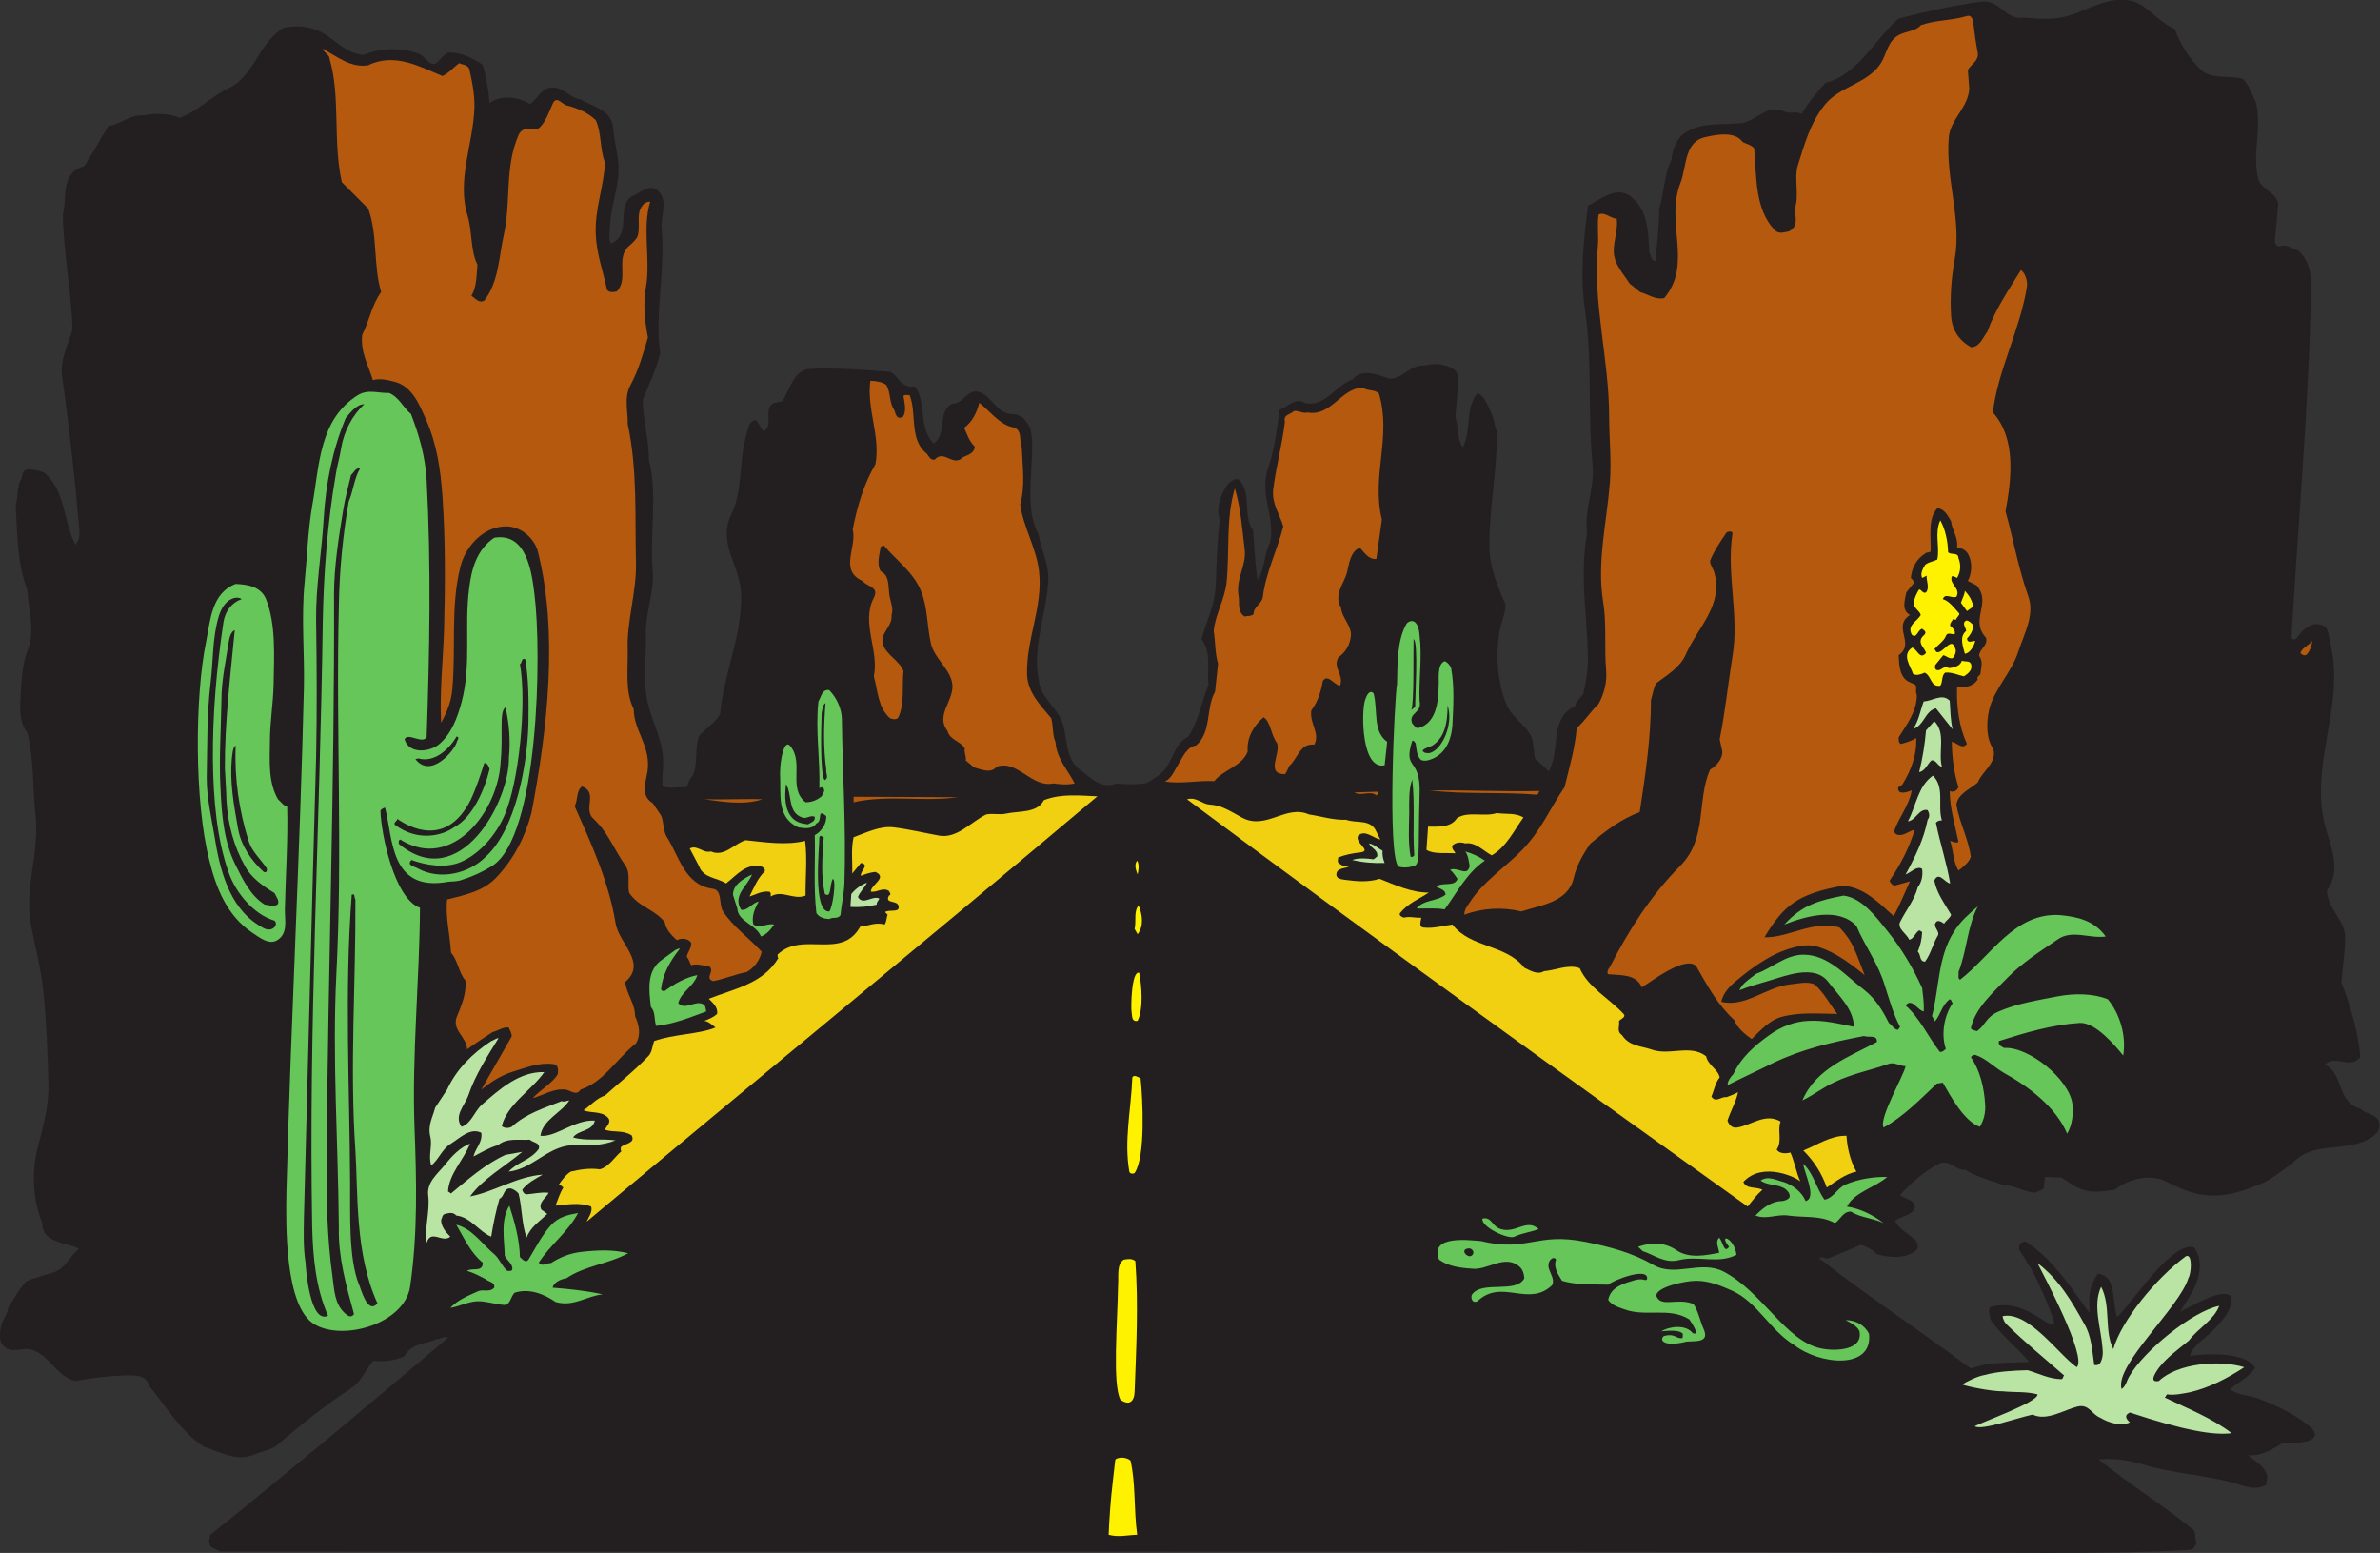 <?xml version="1.0" encoding="UTF-8" standalone="no"?>
<svg
   xmlns:dc="http://purl.org/dc/elements/1.1/"
   xmlns:cc="http://creativecommons.org/ns#"
   xmlns:rdf="http://www.w3.org/1999/02/22-rdf-syntax-ns#"
   xmlns:svg="http://www.w3.org/2000/svg"
   xmlns="http://www.w3.org/2000/svg"
   viewBox="0 0 994.04 648.48"
   height="648.48"
   width="994.04"
   xml:space="preserve"
   id="svg2"
   version="1.1"><rect x="0" y="0" width="994.04" height="648.48" fill="#333333" stroke="none"/><defs
     id="defs6" /><g
     transform="matrix(1.333,0,0,-1.333,0,648.48)"
     id="g10"><g
       transform="scale(0.1)"
       id="g12"><path
         id="path14"
         style="fill:#231f20;fill-opacity:1;fill-rule:evenodd;stroke:none"
         d="m 25.648,767.52 c 17.281,28.078 33.121,56.875 56.879,83.515 27.36,12.238 58.325,18.723 86.403,28.078 37.437,12.969 48.238,48.242 78.476,73.446 -41.039,22.316 -115.918,16.554 -115.199,82.791 -29.516,68.41 -33.84,161.28 -13.676,235.44 16.559,65.53 35.278,130.32 33.117,199.44 -2.16,97.93 -6.476,198.73 -16.558,295.21 -7.199,67.67 -25.203,133.92 -38.16,201.59 -21.602,110.89 25.918,224.65 15.121,336.97 -10.801,90.72 -4.321,180 -26.641,266.39 -21.602,26.65 -23.043,64.09 -21.602,99.37 2.879,54.72 4.32,112.31 23.758,161.28 23.043,57.6 1.441,124.56 -2.156,185.76 -31.68,84.96 -31.68,177.11 -36,265.68 6.48,24.47 4.32,48.96 12.238,73.44 11.52,11.52 4.32,35.99 23.762,38.16 17.996,1.44 36,-3.61 52.559,-9.36 69.121,-56.88 59.039,-154.08 98.64,-226.08 10.797,12.96 13.68,28.07 12.239,43.2 -13.676,162 -31.68,324.72 -54,481.68 -8.637,54.72 19.437,100.8 32.402,150.47 -3.602,119.53 -28.805,240.48 -30.242,360.01 14.402,56.16 -8.641,128.88 66.238,149.75 28.082,41.05 50.402,84.96 76.324,126.01 39.602,6.48 68.399,36.72 110.879,33.83 36.719,7.21 79.922,6.49 112.321,-7.91 54,18.71 97.203,65.52 149.757,90.72 87.844,41.04 95.039,143.99 177.844,192.23 38.879,5.76 70.559,5.05 105.117,-9.35 50.402,-20.88 85.682,-74.16 144.722,-76.33 51.12,22.32 120.96,23.76 172.8,2.89 18.72,-7.21 29.52,-35.28 50.4,-30.96 16.56,9.36 28.8,36.72 47.52,35.28 37.44,-1.45 71.28,-18 101.52,-38.16 11.52,-38.16 18,-79.21 21.6,-120.24 35.28,27.36 90,19.44 126,-2.88 22.32,12.96 30.24,41.04 56.88,49.67 41.04,12.97 65.52,-30.23 102.24,-35.27 37.44,-21.6 97.92,-33.85 101.52,-87.85 3.6,-48.23 19.44,-92.88 17.28,-140.39 -2.88,-56.88 -25.2,-113.04 -26.64,-167.76 0,-18 -5.76,-40.33 2.88,-55.44 67.68,30.23 14.4,112.32 64.8,147.59 25.92,9.36 56.88,44.65 84.96,15.84 30.24,-31.68 5.04,-77.75 9.36,-115.91 11.52,-130.33 -21.6,-264.24 -5.04,-389.52 -10.08,-51.84 -36,-97.93 -54,-147.6 -0.72,-62.65 19.44,-123.84 18.72,-187.2 28.8,-113.04 1.44,-234 12.24,-351.36 4.32,-65.52 -23.76,-131.77 -21.6,-195.13 1.44,-69.12 -9.36,-141.84 4.32,-208.79 15.12,-71.28 54.72,-128.88 49.67,-208.8 -0.71,-18.72 -4.31,-38.17 -1.43,-59.77 23.04,-7.19 48.24,-2.15 73.44,-2.15 9.36,10.8 8.64,25.2 20.88,36 17.28,38.16 5.04,83.51 19.44,123.12 20.16,25.2 50.4,41.04 66.24,69.12 10.08,120.96 66.24,236.88 66.24,369.36 0,95.76 -76.32,162 -30.96,257.04 37.44,77.76 22.32,168.48 47.52,249.84 5.04,16.56 5.04,41.75 29.52,45.36 10.08,-10.81 14.4,-24.49 23.04,-36 36.72,20.16 -5.04,73.43 35.28,90 l 24.48,5.03 c 24.48,37.45 35.28,100.09 89.28,101.52 82.8,3.61 164.88,-2.87 247.68,-9.35 24.48,-10.08 28.8,-38.88 56.88,-44.65 9.36,-7.19 18.72,5.77 26.64,-7.19 30.24,-54.72 7.2,-127.44 54,-172.81 43.2,32.41 9.36,98.65 56.88,124.57 36.72,-1.45 48.24,48.95 85.68,36.71 40.32,-13.67 56.16,-69.11 103.68,-69.11 30.24,0 52.56,-27.37 58.32,-54.72 7.92,-42.49 1.44,-90.72 0,-137.52 -3.6,-60.49 -5.76,-131.04 23.04,-182.88 9.36,-51.84 34.56,-97.21 30.96,-149.77 -5.76,-88.55 -37.44,-174.96 -35.28,-261.35 0,-18 4.32,-36.73 6.48,-52.57 7.2,-53.27 63.36,-84.95 76.32,-136.79 12.24,-49.68 8.64,-108 54,-140.4 34.56,-24.49 62.64,-59.76 112.32,-41.04 30.96,-3.61 59.76,-3.61 87.84,0 12.96,1.43 24.48,12.96 35.28,19.44 56.16,30.96 47.52,100.08 102.96,128.16 31.68,50.39 40.32,107.27 61.92,161.27 -5.04,47.52 10.8,99.36 -21.6,143.28 15.12,56.17 42.48,106.57 44.64,170.65 2.88,72.71 4.31,131.76 12.23,203.75 -12.23,38.16 3.61,82.09 28.09,113.77 9.36,6.48 17.28,15.83 30.96,12.23 43.92,-41.04 11.52,-113.03 45.36,-159.12 5.04,-51.83 5.76,-104.4 14.4,-156.24 23.76,34.57 19.44,82.08 39.6,118.09 15.84,82.07 -35.28,150.47 -6.48,232.56 20.15,59.04 27.36,121.68 35.99,182.87 25.21,8.65 50.4,40.33 78.49,21.61 61.2,-16.57 97.92,55.44 151.2,74.16 29.52,36 81.36,12.24 113.76,1.44 41.76,-0.73 65.52,43.2 107.28,41.04 33.12,8.64 64.8,5.75 92.88,-10.09 13.68,-7.19 17.28,-26.64 16.56,-41.75 -2.16,-33.84 -7.19,-72.72 -9.36,-109.44 10.8,-30.96 4.32,-68.41 23.04,-95.04 28.08,51.12 5.77,120.24 46.08,170.64 25.92,-12.96 32.4,-41.77 44.63,-66.24 7.93,-16.56 7.93,-36.72 15.84,-52.56 2.89,-120.25 -24.47,-240.49 -23.03,-361.45 0,-64.8 25.2,-124.56 50.4,-182.15 0.72,-29.53 -15.12,-58.33 -19.44,-88.56 -12.24,-77.04 -5.04,-159.84 23.75,-227.52 18.01,-43.2 71.29,-67.68 80.65,-111.61 l 7.19,-54.71 43.21,-40.33 c 38.16,64.81 0,165.61 82.8,204.49 2.88,15.12 17.28,25.2 25.2,37.44 8.64,36.72 15.11,75.59 15.11,112.31 -2.87,131.77 -26.62,262.09 -2.87,391.68 -10.08,72.01 24.48,142.57 17.28,213.12 -15.84,162.01 0,324.01 -23.76,484.57 -16.56,110.88 -4.32,221.76 9.35,328.32 39.61,19.44 91.45,65.52 137.54,25.92 51.11,-43.2 51.11,-109.44 54.71,-173.52 5.76,-8.65 5.76,-24.49 18.72,-26.64 5.04,55.44 12.24,110.88 12.24,164.88 15.84,49.68 14.4,105.12 38.16,151.92 2.88,35.28 17.28,72 49.68,90 52.56,29.51 113.04,20.16 168.48,25.92 48.24,5.76 80.64,62.64 138.24,35.27 15.84,-6.48 36.72,2.89 51.84,-6.48 20.88,36.01 44.64,64.8 74.15,97.21 105.13,27.36 155.53,138.24 229.69,201.59 82.8,21.61 166.32,39.6 254.16,52.57 64.09,10.08 79.93,-60.49 139.68,-49.69 39.6,-3.59 77.04,-6.47 112.32,0 36,5.77 69.84,22.32 104.4,36.01 34.56,12.95 72,25.2 112.32,17.99 54,-9.35 90.72,-69.84 141.84,-89.27 18,-47.52 44.64,-92.16 82.8,-128.89 33.84,-30.95 89.28,-15.11 131.03,-28.07 20.17,-18.73 27.37,-47.52 40.33,-71.29 20.16,-79.91 -11.52,-159.12 7.2,-239.75 9.36,-40.32 71.28,-45.36 61.92,-93.61 l -9.36,-103.67 c 0.72,-7.2 5.75,-16.56 13.68,-16.56 22.32,10.07 39.6,-7.21 59.04,-12.25 34.56,-29.52 41.76,-72.71 41.03,-116.64 -7.19,-365.04 -40.31,-731.52 -61.91,-1096.55 2.16,-6.48 10.8,-6.48 14.39,-2.88 15.84,20.16 34.56,42.48 59.05,45.36 18.72,1.44 36.01,-4.32 41.04,-23.76 7.92,-36 16.56,-72.72 18.72,-112.32 9.36,-162 -66.96,-318.24 -30.96,-481.68 15.12,-68.4 59.04,-148.32 9.36,-216.01 0.72,-57.59 57.6,-94.31 56.88,-149.03 -0.71,-48.24 -7.2,-90 -12.24,-138.24 28.8,-75.61 53.28,-156.24 59.76,-235.44 -35.28,-40.33 -73.44,9.35 -110.88,-23.04 60.48,-30.24 36,-118.09 110.88,-138.24 18.72,-20.17 60.48,-15.84 59.76,-52.56 -0.72,-19.44 -13.68,-32.4 -31.68,-41.77 -74.16,-43.19 -182.17,-6.47 -241.92,-78.47 -35.28,-22.33 -66.96,-52.56 -106.56,-66.25 -126.72,-52.55 -190.8,-37.44 -280.08,6.49 -52.56,31.68 -124.56,13.67 -169.2,-21.6 -72,-10.08 -97.2,-12.25 -166.32,38.15 l -51.84,2.17 -5.04,-37.44 -25.92,-12.25 c -35.29,2.88 -63.36,23.05 -100.08,24.48 -38.88,14.41 -81.36,23.77 -118.8,47.52 -31.68,-2.87 -48.96,34.57 -82.8,18.73 -46.8,-23.76 -84.96,-59.05 -121.68,-97.2 12.96,-15.13 47.52,-12.25 46.08,-41.05 -9.36,-25.19 -42.48,-24.47 -61.92,-40.31 14.4,-30.97 47.52,-41.045 68.4,-66.24 0,-8.64 7.21,-18.008 0,-24.48 -30.96,-28.801 -84.96,-25.918 -125.28,-13.684 -15.12,14.406 -31.67,23.762 -50.4,28.801 -34.56,-15.117 -69.12,-28.801 -104.4,-43.203 -8.64,1.445 -18,6.48 -26.64,2.168 154.08,-120.969 317.52,-228.242 475.92,-346.328 58.31,23.046 123.85,16.558 182.88,20.879 -41.04,48.242 -85.67,80.644 -121.68,133.203 -0.71,12.957 -7.92,25.918 -1.44,38.164 105.12,30.957 175.68,-63.36 203.04,-54.004 -10.8,39.597 -27.36,77.039 -44.64,115.203 -17.28,41.035 -40.32,79.914 -66.24,117.355 -5.76,14.403 8.64,35.282 25.92,23.047 82.8,-56.164 136.08,-140.402 194.4,-220.324 -2.88,41.035 -3.6,88.555 26.64,123.117 11.52,0 22.32,-7.199 30.24,-13.672 24.48,-37.441 15.12,-81.371 29.52,-121.691 51.85,51.125 169.92,236.164 239.75,218.887 30.97,-36.719 18.73,-93.606 0,-131.043 -12.95,-25.196 -28.79,-47.524 -43.19,-71.282 33.84,15.129 139.68,82.082 162.01,45.364 0,-43.918 -27.37,-70.559 -56.89,-102.239 -25.2,-26.64 -64.8,-47.519 -74.16,-81.367 36.72,5.762 173.53,17.285 204.48,-37.429 -19.44,-29.524 -51.85,-44.653 -78.47,-66.243 22.31,-19.441 56.87,-18.718 84.95,-28.796 54,-20.168 107.28,-43.926 155.52,-81.368 76.32,-56.875 -39.6,-62.636 -74.16,-58.32 -35.28,-21.602 -69.12,-42.48 -109.44,-38.879 18.72,-17.285 54.72,-35.281 59.04,-66.238 2.16,-10.078 -4.32,-15.84 -2.16,-25.918 -35.28,-22.324 -74.16,-2.16 -108.71,7.195 -92.89,24.485 -191.53,28.078 -282.97,57.598 -41.04,11.523 -87.12,19.441 -133.2,13.683 96.48,-77.765 198,-140.402 294.48,-218.879 12.96,-10.078 2.16,-26.641 12.24,-39.598 -3.6,-9.367 -10.08,-23.762 -21.6,-24.484 C 6710.13,0.715 6556.77,0 6407.73,0 4501.17,7.199 2595.33,2.156 688.77,4.316 677.969,13.672 653.484,15.117 657.09,30.957 c -6.481,7.922 3.598,13.684 0,23.762 251.996,203.035 498.96,409.676 746.64,619.199 -13.68,8.641 -23.04,-5.039 -36,-4.316 -34.56,-15.84 -79.2,-12.969 -100.09,-52.571 -28.79,-15.84 -63.35,-17.273 -99.35,-15.84 -23.76,-29.511 -36.72,-66.242 -71.28,-87.832 -79.2,-51.121 -154.08,-111.601 -226.08,-173.523 -19.442,-18 -48.239,-20.156 -72.723,-30.957 -57.598,-25.207 -109.437,8.641 -159.84,23.758 -73.441,48.242 -122.398,132.48 -170.637,190.078 -8.644,35.996 -47.519,33.84 -75.601,33.125 -56.16,-1.445 -103.684,-7.918 -156.957,-17.285 -58.32,13.683 -80.641,83.527 -138.242,98.644 -28.082,6.473 -56.16,-11.523 -80.641,6.473 -21.602,15.84 -17.281,42.48 -13.684,64.082 3.605,20.879 20.164,37.441 23.043,59.766 v 0" /><path
         id="path16"
         style="fill:#b4590e;fill-opacity:1;fill-rule:evenodd;stroke:none"
         d="m 1011.33,4712.4 c 44.64,-25.2 89.28,-61.2 142.56,-51.84 84.24,41.04 164.88,-6.48 232.56,-33.85 19.44,8.65 34.56,27.37 52.56,40.33 10.08,-5.76 24.47,-3.6 30.96,-17.28 9.36,-38.16 17.28,-79.92 16.56,-120.24 -2.88,-113.76 -56.16,-226.81 -21.6,-339.84 15.12,-49.68 8.64,-108.72 30.96,-154.08 -2.88,-33.84 -2.16,-69.84 -18.72,-97.2 12.24,-8.64 24.48,-24.48 40.32,-15.12 45.36,59.04 45.36,135.35 61.2,206.64 23.04,104.4 2.16,211.68 46.08,311.76 4.32,11.52 18.71,22.32 30.96,18.71 9.36,2.89 25.92,-3.59 35.28,5.04 19.44,19.45 28.8,47.52 40.32,73.45 12.24,28.8 28.8,-0.72 44.64,-4.33 33.84,-8.63 64.8,-21.6 90.72,-46.07 18.72,-40.32 12.24,-90.73 28.8,-132.48 -2.88,-74.89 -32.4,-144.72 -28.8,-226.08 2.88,-61.92 23.04,-115.2 35.28,-172.81 6.48,-10.07 21.6,-7.19 30.96,-5.04 38.16,40.33 -5.76,103.69 38.16,142.57 8.64,7.2 21.6,18.72 26.64,30.24 10.8,33.83 -7.92,72 18.72,100.08 5.04,5.75 15.84,9.36 20.88,7.92 -25.92,-83.52 2.16,-180.72 -13.68,-269.29 -9.36,-51.11 -2.88,-106.55 6.48,-156.23 -15.12,-50.41 -28.8,-100.8 -54,-147.6 -22.32,-39.6 -7.92,-85.68 -9.36,-123.12 30.96,-144 22.32,-289.44 25.92,-434.88 2.16,-90.72 -29.52,-184.32 -25.92,-272.88 1.44,-60.48 -9.36,-129.6 18.72,-185.04 0.72,-66.96 48.96,-110.89 44.64,-182.88 -2.16,-39.6 -28.8,-84.96 15.12,-112.33 l 25.92,-38.15 c 9.36,-20.17 5.76,-48.24 18.72,-68.4 37.44,-58.32 55.44,-149.76 142.56,-161.29 32.4,-3.59 18.72,-49.68 33.12,-71.28 31.68,-48.23 82.07,-83.51 120.96,-125.99 -5.04,-25.92 -23.05,-50.41 -47.52,-64.09 -35.28,-6.47 -69.12,-21.6 -104.4,-28.07 -29.52,9.35 8.64,32.4 -13.68,46.8 -18,0.72 -36.72,9.36 -55.44,2.88 -4.32,7.92 -6.48,18.72 -13.68,25.91 2.16,15.84 15.83,28.09 13.68,44.64 -10.08,14.41 -30.96,15.13 -44.64,7.92 -18,16.56 -33.84,32.4 -38.16,56.89 -33.12,41.03 -82.8,47.52 -111.6,92.15 -5.76,28.08 5.76,60.49 -12.24,85.69 -34.56,48.96 -54,103.68 -99.36,145.44 -33.84,30.23 15.84,82.79 -36.01,101.51 -18.71,-14.39 -12.23,-43.19 -23.03,-61.91 50.4,-113.04 107.28,-236.89 128.16,-365.76 10.08,-64.8 100.8,-124.56 30.24,-185.04 4.32,-38.17 30.96,-66.96 30.96,-106.57 12.24,-27.35 19.44,-59.04 2.88,-85.67 -61.92,-48.96 -101.52,-121.68 -173.52,-144.72 -12.96,-21.61 -31.68,-2.16 -47.52,0 -40.32,3.6 -68.4,-18 -102.24,-26.64 23.76,26.64 62.64,46.8 78.48,75.6 1.44,13.68 1.44,30.23 -15.12,30.96 -45.36,5.76 -87.12,-12.24 -129.6,-25.2 -34.56,-10.8 -65.53,-31.68 -95.04,-54.72 31.68,56.16 63.36,110.16 95.04,166.31 0.72,10.8 -5.76,19.45 -9.36,28.09 -18.72,2.16 -34.56,-10.8 -50.4,-14.4 -26.64,-18 -54,-34.57 -79.93,-54 0,38.16 -48.23,59.03 -32.39,101.52 15.12,36 30.96,74.16 27.36,113.75 -22.32,27.37 -23.04,61.93 -45.36,87.85 -2.88,56.16 -18,110.15 -12.24,166.31 57.6,15.13 115.92,25.21 159.12,74.16 53.28,58.32 85.68,123.84 105.12,196.57 50.4,262.79 85.68,566.64 18.72,825.11 -15.84,43.92 -59.76,77.04 -106.56,72.73 -66.24,-4.32 -118.08,-64.08 -133.92,-123.12 -32.4,-126 -14.4,-257.04 -25.92,-385.2 -2.88,-38.17 -16.56,-73.45 -35.28,-106.56 -5.04,98.64 6.48,197.27 9.36,294.48 3.6,138.24 4.32,276.48 -5.04,414 -5.76,82.08 -17.28,164.16 -51.84,241.92 -20.88,46.8 -43.2,104.39 -99.36,118.08 -22.32,5.76 -44.64,10.8 -66.96,5.04 -14.4,46.8 -40.32,90.72 -33.12,142.55 22.32,43.21 29.52,92.88 59.04,133.21 -25.2,85.68 -10.08,176.4 -40.32,261.36 l -82.8,82.8 c -28.8,127.44 -3.6,267.83 -38.16,385.2 0.72,13.67 -18.72,20.15 -21.6,33.12 v 0" /><path
         id="path18"
         style="fill:#bae4a4;fill-opacity:1;fill-rule:evenodd;stroke:none"
         d="m 1341.81,1118.88 c -5.76,41.76 28.8,68.4 52.56,97.19 20.88,26.64 47.52,54.72 78.48,66.25 -20.16,-51.13 -65.52,-94.32 -69.12,-149.76 l 9.36,-6.49 c 54.72,45.37 108.72,92.89 170.64,120.96 l 52.56,9.37 c -54.72,-46.09 -124.56,-84.96 -163.44,-139.68 75.6,14.39 146.16,62.64 227.52,68.4 -22.32,-12.96 -47.52,-25.21 -64.08,-47.52 1.44,-5.76 5.04,-12.25 11.52,-14.4 24.48,1.44 46.08,7.91 71.28,5.03 -7.2,-15.84 -33.84,-30.23 -23.04,-52.55 l 18.72,-13.69 c -24.48,-23.76 -52.56,-41.03 -64.8,-74.158 -15.84,43.208 -13.68,92.878 -25.2,138.238 -7.2,7.93 -15.12,12.97 -24.48,15.84 -23.76,1.45 -18.72,-25.19 -35.28,-32.4 -11.53,-39.6 -19.44,-78.47 -25.92,-118.795 -38.88,15.835 -64.08,61.195 -109.44,66.235 -10.08,11.53 -22.32,7.93 -35.28,5.04 -9.36,-2.88 -8.64,-12.23 -12.24,-19.43 0.72,-20.88 13.68,-36.72 28.8,-51.845 -24.48,-21.602 -60.48,25.205 -74.16,-19.434 -7.2,48.229 10.8,97.919 5.04,147.599 v 0" /><path
         id="path20"
         style="fill:#bae4a4;fill-opacity:1;fill-rule:evenodd;stroke:none"
         d="m 1400.85,1451.52 c 29.52,64.08 79.92,113.75 138.24,151.92 7.92,2.16 14.39,8.64 23.04,9.35 -34.56,-56.16 -72.72,-114.48 -94.32,-178.55 -10.8,-31.68 -46.8,-64.08 -21.6,-99.36 30.96,10.8 39.6,47.51 63.36,69.12 55.44,48.24 117.36,104.4 195.84,102.24 -39.6,-56.88 -115.92,-100.09 -133.2,-169.21 8.64,-7.19 20.88,-7.19 30.96,-2.15 46.08,42.48 102.24,58.32 156.96,80.64 6.48,-4.33 15.84,1.43 23.76,2.16 -24.48,-38.88 -82.8,-59.76 -90.72,-110.88 47.52,-5.76 108,51.83 170.64,47.52 -8.64,-35.28 -50.4,-28.08 -68.4,-52.56 40.32,-12.25 87.84,-2.88 133.2,-9.37 -39.6,-15.84 -81.36,-16.55 -121.68,-15.11 -84.96,5.04 -133.92,-74.17 -213.12,-82.81 26.64,30.25 68.4,35.29 94.32,71.28 5.76,20.17 -18.72,19.45 -28.08,28.81 -38.16,-2.17 -70.56,6.48 -100.08,-17.28 -26.64,-7.2 -51.12,-22.33 -76.32,-35.29 5.76,25.93 28.8,43.93 24.48,74.16 -34.56,17.29 -66.24,-15.84 -95.04,-33.83 -28.08,-16.57 -38.88,-51.13 -61.92,-68.4 -10.08,30.24 4.32,61.2 -2.88,90 -8.64,35.99 7.2,59.75 15.12,90.72 l 37.44,56.88 v 0" /><path
         id="path22"
         style="fill:#66c65a;fill-opacity:1;fill-rule:evenodd;stroke:none"
         d="m 1498.77,820.078 c 16.56,6.477 35.28,-5.039 49.68,10.801 3.6,18 -18,18 -26.64,26.641 -19.44,10.078 -38.16,20.156 -58.33,25.918 14.41,11.511 50.41,-5.762 48.97,25.917 -38.16,30.958 -58.32,77.043 -82.8,118.805 49.68,-12.24 79.92,-59.762 118.8,-92.164 17.28,-15.117 23.76,-37.441 41.04,-52.558 5.04,0.722 12.96,-2.879 15.84,5.039 1.44,18 -17.28,27.363 -23.76,42.48 -1.44,52.559 -13.68,111.603 14.4,156.963 17.28,-53.28 31.67,-106.561 33.12,-161.287 7.92,-6.477 18,-20.156 26.64,-7.922 22.32,36.73 41.04,74.883 70.56,108.009 23.76,25.92 53.28,32.39 84.96,38.16 -31.68,-59.76 -86.4,-98.642 -123.12,-155.525 10.08,-14.406 25.2,-0.722 38.16,-1.433 29.52,19.433 62.64,31.68 97.19,35.273 52.57,5.762 95.77,7.207 144.73,-4.316 -61.2,-33.84 -135.36,-38.879 -193.68,-78.477 -18,-2.882 -38.88,-12.246 -43.2,-29.523 47.52,-3.602 105.12,-9.363 156.96,-20.879 -50.4,-5.051 -91.44,-40.32 -147.6,-23.762 -34.56,23.762 -81.36,43.918 -128.16,28.801 -12.24,-10.09 -12.96,-39.598 -33.84,-38.164 -27.36,2.156 -56.88,12.238 -82.8,11.523 -30.24,-1.445 -55.44,-15.839 -84.96,-20.878 23.04,25.195 56.16,38.156 87.84,52.558 v 0" /><path
         id="path24"
         style="fill:#f0d011;fill-opacity:1;fill-rule:evenodd;stroke:none"
         d="m 1765.17,1144.8 c -5.04,3.6 -8.64,9.36 -15.12,7.91 10.08,14.41 22.32,31.68 38.16,41.76 30.24,7.21 60.48,11.53 90.72,7.21 28.08,6.48 47.52,39.6 68.4,56.87 -4.32,2.16 -1.44,7.93 -2.16,12.24 10.8,12.25 47.52,11.53 33.84,37.44 -27.36,17.29 -54.72,7.92 -83.52,17.29 3.6,11.51 22.32,23.03 9.36,38.15 -20.16,21.6 -54,12.96 -76.32,23.05 22.32,15.12 41.04,38.16 66.96,46.07 46.8,42.48 91.44,76.32 137.52,125.29 10.8,12.96 10.8,30.23 16.56,45.36 61.2,22.31 140.4,20.88 192.24,42.48 -10.8,8.64 -22.32,19.43 -35.28,20.88 14.4,5.04 28.08,10.8 40.32,21.6 3.6,21.6 -14.4,35.27 -25.92,47.52 77.04,30.96 169.92,46.07 218.16,128.15 -4.32,2.17 -1.45,6.49 -2.88,10.09 77.76,75.6 200.16,-18.72 259.2,87.83 25.2,2.17 48.96,15.13 76.32,6.49 6.48,9.35 5.76,21.6 9.36,30.95 l -7.92,7.93 c 10.8,10.07 49.68,-4.32 41.76,20.87 -5.76,17.29 -43.92,5.04 -29.52,30.97 9.36,3.59 1.44,9.35 0,14.39 -18.72,12.96 -36,-5.04 -56.88,-2.15 0,22.32 54,43.91 14.4,61.92 -15.84,-1.45 -30.96,-6.48 -45.36,-12.25 -3.6,15.13 29.52,34.57 0,40.33 -9.36,-11.53 -19.44,-23.76 -27.36,-33.12 1.44,37.43 -4.32,75.6 4.32,113.76 40.32,14.4 82.08,36 125.28,30.96 47.52,-5.76 95.04,-17.29 142.56,-25.92 56.88,-10.09 100.08,43.19 147.6,66.24 22.32,4.32 43.2,-2.17 63.36,2.88 40.32,8.64 96.48,0.71 117.36,41.76 54.72,21.6 111.6,14.39 167.76,12.23 -530.64,-447.12 -1066.32,-886.31 -1600.56,-1332.71 7.2,15.12 19.44,31.68 14.4,47.52 -36.72,14.39 -77.76,5.75 -111.6,2.88 7.2,18.71 13.68,39.6 24.48,56.88 v 0" /><path
         id="path26"
         style="fill:#66c65a;fill-opacity:1;fill-rule:evenodd;stroke:none"
         d="m 2115.81,1888.55 c 5.04,1.45 8.64,5.77 14.4,4.32 -30.24,-38.15 -54,-79.2 -59.04,-127.43 2.88,-5.04 6.47,-5.76 11.52,-5.04 29.52,22.31 66.96,43.19 102.24,49.68 -10.8,-35.28 -51.12,-52.56 -59.76,-87.84 20.88,-23.76 51.84,9.35 77.04,-2.88 10.08,-4.32 7.92,-15.84 10.8,-23.04 -51.12,-18.72 -101.52,-39.6 -156.96,-45.36 -7.2,18.72 -1.44,43.2 -16.56,59.04 -6.48,54 -14.4,115.92 36.72,149.76 l 39.6,28.79 v 0" /><path
         id="path28"
         style="fill:#f0d011;fill-opacity:1;fill-rule:evenodd;stroke:none"
         d="m 2227.41,2197.43 c 41.76,-18.71 74.16,25.21 108.72,35.28 61.92,-6.47 126.72,-16.56 186.48,-2.15 7.2,-56.17 0.72,-114.49 1.44,-171.36 -38.88,-15.13 -72.72,19.43 -109.44,-2.88 0,5.76 2.16,12.23 -4.32,15.12 -23.76,2.88 -41.04,-8.65 -61.92,-15.12 14.4,28.07 24.48,56.15 47.52,78.48 2.88,7.91 -4.32,12.95 -9.36,15.11 -48.96,12.96 -79.2,-28.07 -111.6,-52.55 -28.08,18.71 -71.28,15.84 -84.96,54.72 l -28.8,54.72 c 23.76,12.24 41.04,-15.84 66.24,-9.37 v 0" /><path
         id="path30"
         style="fill:#b4590e;fill-opacity:1;fill-rule:evenodd;stroke:none"
         d="m 2388.69,2360.88 c -59.76,-19.44 -123.84,-7.21 -182.16,0 47.52,-1.45 141.84,2.16 182.16,0 v 0" /><path
         id="path32"
         style="fill:#66c65a;fill-opacity:1;fill-rule:evenodd;stroke:none"
         d="m 2356.29,2125.44 c -13.68,-36.01 -62.64,-66.24 -33.84,-110.88 22.32,-2.17 34.56,22.32 54.72,25.92 -12.96,-22.32 -23.04,-48.24 -16.56,-72 20.88,-12.96 43.2,5.04 64.8,0 -10.8,-15.84 -22.32,-30.25 -41.04,-37.44 -15.84,38.87 -72,46.08 -74.16,87.84 -4.32,14.39 -9.36,28.07 -13.68,43.2 0.72,32.39 32.4,49.68 59.76,63.36 v 0" /><path
         id="path34"
         style="fill:#bae4a4;fill-opacity:1;fill-rule:evenodd;stroke:none"
         d="m 2667.33,2064.24 c 12.96,15.84 30.24,28.8 48.96,35.27 -7.2,-15.84 -22.32,-28.8 -28.08,-44.63 15.84,-28.08 45.36,6.48 66.96,-5.04 -2.16,-6.48 -9.36,-10.8 -7.92,-18.73 -25.92,-6.47 -53.28,-9.35 -82.8,-7.19 l 2.88,40.32 v 0" /><path
         id="path36"
         style="fill:#b4590e;fill-opacity:1;fill-rule:evenodd;stroke:none"
         d="m 2742.93,3410.64 c 16.56,87.84 -28.08,172.8 -15.84,261.36 17.28,-0.73 34.56,-2.88 48.96,-12.24 15.12,-22.32 9.36,-52.56 23.76,-75.6 7.2,-11.52 5.76,-35.28 28.8,-25.92 12.96,18.71 5.04,46.08 2.16,66.23 4.32,5.05 12.96,2.17 19.44,2.17 22.32,-56.17 -0.72,-131.77 47.52,-177.85 12.24,-7.19 13.68,-26.63 30.96,-23.75 29.52,33.12 57.6,-24.48 87.84,7.2 13.68,6.47 37.44,12.24 37.44,33.83 -17.28,16.57 -23.76,38.16 -33.12,58.32 28.08,21.61 39.6,48.97 47.52,78.49 30.96,-23.05 61.92,-66.96 103.68,-76.32 33.12,-5.76 20.16,-41.77 29.52,-63.36 2.16,-59.76 11.52,-119.52 -5.04,-178.57 10.08,-71.99 51.11,-137.52 59.04,-209.51 12.96,-110.89 -41.04,-213.85 -37.44,-324.73 2.16,-54.71 41.76,-95.03 75.6,-135.35 7.2,-25.21 2.88,-51.12 13.68,-75.61 2.88,-50.39 38.88,-87.11 59.76,-128.87 -22.32,-5.04 -44.64,-2.88 -66.24,0 -69.84,-14.41 -111.6,74.87 -177.84,52.55 -18.72,-23.03 -48.24,-8.63 -71.28,-2.15 l -25.92,21.59 c 2.88,12.25 -6.48,25.93 -2.88,37.45 -12.24,23.04 -46.8,25.92 -54,54.72 -41.04,52.56 26.64,99.36 13.68,154.07 -10.08,44.65 -56.16,74.89 -66.24,121.68 -12.24,54.01 -9.36,110.89 -30.96,163.44 -23.04,57.61 -78.48,97.2 -116.64,142.57 l -9.36,-4.32 c -3.6,-24.48 -13.68,-54 0,-77.04 30.96,-13.68 21.6,-54.01 28.8,-82.8 3.6,-18 11.52,-35.28 5.04,-54 4.31,-36.72 -38.16,-56.88 -26.64,-92.89 11.52,-33.11 51.84,-50.39 64.08,-82.79 -5.04,-51.12 4.32,-100.8 -15.84,-144.73 -5.04,-9.36 -20.16,-5.75 -26.64,-2.87 -38.16,34.55 -37.44,85.68 -50.4,131.03 17.28,82.09 -41.04,167.04 0,246.25 18,34.56 -22.32,34.56 -35.28,52.56 -74.88,33.12 -16.56,106.56 -30.96,161.28 14.4,72.72 34.56,141.84 71.28,204.48 v 0" /><path
         id="path38"
         style="fill:#b4590e;fill-opacity:1;fill-rule:evenodd;stroke:none"
         d="m 3001.41,2367.36 c -110.16,-15.12 -218.88,8.64 -326.88,-15.84 v 17.28 l 326.88,-1.44 v 0" /><path
         id="path40"
         style="fill:#fff200;fill-opacity:1;fill-rule:evenodd;stroke:none"
         d="m 3486.69,223.195 c 2.88,23.043 5.04,48.243 7.92,69.121 6.48,7.196 31.68,10.079 47.52,-2.882 16.56,-69.832 10.08,-154.082 20.88,-232.559 -30.24,-0.723 -57.6,-8.641 -89.28,0 2.16,54.004 6.48,112.324 12.96,166.32 v 0" /><path
         id="path42"
         style="fill:#fff200;fill-opacity:1;fill-rule:evenodd;stroke:none"
         d="m 3503.25,840.234 c 2.16,27.364 -5.04,64.805 18,78.477 13.68,2.168 24.48,4.328 36,-4.316 10.08,-135.364 2.88,-272.879 -2.16,-408.243 -0.72,-32.39 -17.28,-46.074 -44.64,-25.918 -25.2,48.965 -9.36,236.164 -7.2,360 v 0" /><path
         id="path44"
         style="fill:#fff200;fill-opacity:1;fill-rule:evenodd;stroke:none"
         d="m 3547.89,1489.68 c 5.76,10.08 18.72,0 25.92,-2.88 6.48,-63.36 16.56,-244.81 -18.72,-296.64 -6.48,-4.32 -15.84,-1.44 -16.56,4.31 -17.28,97.92 5.76,195.84 9.36,295.21 v 0" /><path
         id="path46"
         style="fill:#fff200;fill-opacity:1;fill-rule:evenodd;stroke:none"
         d="m 3569.49,1817.28 c 7.92,-41.04 13.68,-113.04 -5.04,-150.48 -19.44,-3.6 -16.56,15.11 -18.72,26.64 -2.88,12.96 -0.72,132.48 23.76,123.84 v 0" /><path
         id="path48"
         style="fill:#fff200;fill-opacity:1;fill-rule:evenodd;stroke:none"
         d="m 3567.33,2028.23 c 11.52,-25.19 18,-64.07 -2.88,-90 l -9.36,16.57 c 5.76,24.48 -3.6,54 12.24,73.43 v 0" /><path
         id="path50"
         style="fill:#fff200;fill-opacity:1;fill-rule:evenodd;stroke:none"
         d="m 3563.01,2168.63 c 7.2,-11.51 4.32,-30.23 1.44,-43.19 -4.32,11.51 -12.24,30.24 -1.44,43.19 v 0" /><path
         id="path52"
         style="fill:#b4590e;fill-opacity:1;fill-rule:evenodd;stroke:none"
         d="m 3692.61,2471.76 c 13.68,21.6 25.92,53.28 54.71,57.6 49.69,41.75 30.25,116.64 59.77,168.48 l 9.36,87.84 c -10.08,33.84 -7.93,69.11 -13.68,102.96 5.75,53.27 33.84,96.48 40.32,151.19 10.07,97.92 -2.88,198.01 25.93,295.21 18.71,-61.93 23.03,-128.16 30.95,-192.25 5.76,-49.68 -28.08,-90.72 -19.44,-143.27 4.33,-22.32 -5.04,-51.12 19.44,-66.24 10.08,3.6 18.72,-0.73 28.08,7.92 -1.44,22.32 25.91,31.68 28.8,54 9.36,76.32 44.63,144.72 64.08,220.32 -10.8,38.16 -36,69.11 -31.68,115.2 8.64,71.28 28.07,140.39 36.72,212.39 -5.76,24.49 16.56,21.61 28.08,33.84 12.96,2.88 28.08,-8.63 43.2,-4.31 73.45,-13.69 105.13,77.04 172.8,77.75 14.4,-10.8 36,-5.03 50.4,-17.99 41.03,-136.8 -24.48,-257.04 9.35,-395.29 l -17.27,-123.12 c -25.21,-2.15 -35.99,18.72 -51.83,35.29 -30.25,-12.97 -33.13,-49.69 -40.33,-78.48 -9.36,-34.57 -42.48,-69.12 -18.72,-109.44 2.88,-32.41 34.56,-57.61 30.96,-89.29 -2.88,-26.64 -15.84,-50.39 -38.88,-66.23 -19.44,-33.13 18,-53.29 5.04,-89.28 -18.72,2.15 -38.16,38.87 -54,15.12 -5.75,-33.84 -15.84,-65.52 -36,-92.16 -6.48,-40.32 28.08,-71.28 9.36,-107.28 -45.36,4.32 -51.12,-42.48 -78.48,-66.97 -4.32,-7.91 -7.2,-18.71 -13.68,-25.91 -61.92,0.72 -12.96,63.35 -24.49,97.2 -19.43,25.2 -20.15,68.4 -42.46,81.35 -30.25,-25.91 -53.29,-63.36 -49.7,-107.27 -17.27,-46.8 -79.19,-58.32 -104.39,-92.89 -51.84,2.89 -102.96,-9.35 -154.8,-1.43 21.6,10.79 30.24,36 42.48,55.44 v 0" /><path
         id="path54"
         style="fill:#f0d011;fill-opacity:1;fill-rule:evenodd;stroke:none"
         d="m 3790.53,2344.32 c 37.44,-2.16 66.96,-22.33 100.08,-40.32 76.32,-41.76 137.52,41.75 210.96,9.36 38.88,-5.76 74.88,-18.01 115.92,-16.56 32.4,-12.24 77.76,3.6 95.04,-37.44 l 12.24,-24.48 c -23.04,5.03 -48.23,31.67 -69.13,12.24 -12.95,-22.32 44.65,-47.52 7.21,-52.56 -25.92,-2.88 -48.96,-7.2 -70.56,-16.56 1.44,-2.88 -2.16,-9.37 0,-14.41 9.36,-10.07 21.6,-14.39 35.28,-13.68 -15.12,-5.75 -40.32,-5.03 -40.32,-24.47 -0.71,-12.97 15.13,-15.13 25.2,-16.56 36.72,-5.04 73.44,-8.65 110.16,2.88 48.96,-19.44 99.36,-43.21 154.08,-43.21 -30.24,-20.15 -64.08,-32.4 -90,-64.08 -4.31,-8.63 6.49,-12.23 12.24,-14.39 18,5.04 34.56,-1.45 54,0 0,-9.37 -9.36,-28.8 7.2,-30.97 33.12,-3.59 59.76,5.77 90.72,9.37 56.88,-74.16 167.76,-61.2 225.36,-135.37 19.43,-9.35 42.48,-23.03 61.2,-10.79 37.45,2.88 77.04,23.03 112.32,9.36 25.91,-59.77 92.16,-94.32 137.52,-143.28 8.64,-9.36 -8.64,-15.84 -14.4,-21.6 2.88,-17.29 -8.64,-32.41 9.36,-44.64 22.32,-34.56 59.04,-33.85 90.72,-44.64 57.6,-21.6 122.4,17.28 172.8,-21.6 5.75,-28.09 38.16,-41.76 42.48,-66.24 -14.4,-18 -17.28,-40.32 -25.92,-59.77 12.96,-21.59 30.96,0.73 47.51,-2.16 12.25,5.04 24.49,8.65 36.01,15.84 -5.76,-29.52 -23.76,-59.75 -33.12,-89.27 5.04,-14.41 15.12,-24.48 30.96,-21.61 43.92,7.2 87.83,46.8 135.37,18.73 -10.81,-28.8 6.47,-60.48 -12.25,-87.85 9.36,-13.68 28.09,-12.95 43.2,-9.35 12.96,-29.52 18,-61.92 30.96,-90.72 -9.36,11.52 -118.08,64.8 -178.55,-1.44 10.07,-23.76 40.31,-13.68 59.75,-24.48 -18,-15.84 -30.96,-33.13 -46.08,-52.56 -588.24,420.48 -1176.48,843.84 -1756.8,1275.84 29.52,8.63 46.08,-15.13 71.28,-16.56 v 0" /><path
         id="path56"
         style="fill:#bae4a4;fill-opacity:1;fill-rule:evenodd;stroke:none"
         d="m 4303.18,2172.96 c 5.03,2.16 8.63,6.47 12.23,9.36 2.16,20.88 -18.72,24.48 -25.92,40.32 15.84,-2.88 28.08,-15.12 42.48,-23.04 -1.44,-11.52 1.44,-27.36 6.48,-38.16 -33.12,-1.44 -68.4,1.43 -101.52,9.35 19.44,7.21 46.08,5.05 66.25,2.17 v 0" /><path
         id="path58"
         style="fill:#b4590e;fill-opacity:1;fill-rule:evenodd;stroke:none"
         d="m 4317.57,2384.64 c 0.72,-5.04 0,-8.64 -5.04,-11.53 -19.44,16.57 -47.52,-4.31 -69.12,9.36 l 74.16,2.17 v 0" /><path
         id="path60"
         style="fill:#66c65a;fill-opacity:1;fill-rule:evenodd;stroke:none"
         d="m 4277.25,2671.91 c 3.6,11.53 12.96,34.57 26.64,20.88 14.4,-56.15 -3.6,-118.07 42.48,-151.91 l -7.92,-73.44 c -73.44,-15.84 -73.44,169.92 -61.2,204.47 v 0" /><path
         id="path62"
         style="fill:#66c65a;fill-opacity:1;fill-rule:evenodd;stroke:none"
         d="m 4529.25,2062.08 c 0,16.55 -20.16,18.71 -28.8,25.2 19.44,15.83 57.6,-2.16 66.24,24.48 -7.2,9.35 -12.96,20.15 -23.04,28.08 23.04,10.8 54.72,-23.77 61.21,12.24 -2.89,14.4 -4.33,33.12 -13.69,45.35 21.6,-6.47 42.48,-15.11 61.21,-28.8 -56.89,-38.15 -87.85,-101.51 -126.01,-152.63 -28.08,5.04 -54.72,2.16 -87.84,2.88 21.6,28.07 63.36,21.6 90.72,43.2 v 0" /><path
         id="path64"
         style="fill:#f0d011;fill-opacity:1;fill-rule:evenodd;stroke:none"
         d="m 4469.49,2202.47 5.04,72.73 c 30.24,0 71.28,-3.61 90,25.91 32.4,23.77 87.12,3.61 125.27,16.57 30.97,-4.32 58.33,1.43 83.53,-13.68 -29.52,-41.04 -53.28,-92.16 -99.37,-118.8 -26.64,14.4 -51.11,42.48 -82.79,37.44 -14.4,5.04 -30.24,3.6 -40.32,-6.49 -3.6,-10.8 5.76,-15.84 9.36,-24.47 -30.96,2.16 -68.4,-3.6 -90.72,10.79 v 0" /><path
         id="path66"
         style="fill:#b4590e;fill-opacity:1;fill-rule:evenodd;stroke:none"
         d="m 4478.85,2388.96 c 115.2,0.72 229.68,-4.32 344.88,-2.16 -3.6,-3.6 -2.16,-9.37 -7.92,-11.53 -111.6,9.37 -226.79,0 -336.96,13.69 v 0" /><path
         id="path68"
         style="fill:#b4590e;fill-opacity:1;fill-rule:evenodd;stroke:none"
         d="m 4604.86,2037.6 c 42.46,66.24 113.75,111.6 166.31,166.32 59.04,61.92 85.68,128.87 131.04,195.12 14.4,59.75 32.4,119.51 38.16,185.04 26.64,23.76 44.64,53.28 68.4,75.6 18,33.11 26.64,69.11 23.76,104.4 -6.48,71.99 2.16,143.99 -9.35,214.56 -20.17,124.56 10.78,246.96 20.87,372.24 5.75,69.84 -2.16,141.12 -2.16,209.51 0,177.85 -51.84,355.68 -35.28,534.25 2.88,33.11 -2.88,64.79 2.16,97.91 18,10.81 41.03,-14.39 56.87,-12.23 4.33,-34.56 -9.35,-69.12 -9.35,-101.53 0,-40.31 29.52,-70.55 50.4,-102.95 9.36,-6.48 21.6,-18 32.4,-25.92 25.2,-7.21 48.96,-25.2 75.6,-18.72 90,108 2.16,235.44 50.4,360 20.88,53.27 10.8,131.04 80.64,144.72 35.28,7.92 90.72,18 114.48,-15.84 11.52,-6.49 25.2,-7.92 36,-19.44 7.92,-89.28 1.43,-188.64 63.36,-255.6 12.96,-14.4 28.8,-7.92 45.36,-5.04 30.96,15.84 20.16,43.92 18.72,71.28 14.4,41.04 -2.88,95.76 9.36,135.36 21.6,68.4 39.6,135.36 86.39,192.24 46.81,56.88 136.09,64.8 175.69,131.04 16.56,28.79 20.88,66.96 54,84.96 22.32,12.24 54,12.24 69.12,30.96 45.35,16.56 97.92,14.39 144.72,28.8 12.96,3.6 17.28,-7.93 19.45,-17.28 3.59,-32.4 8.63,-66.97 14.39,-97.2 4.32,-25.92 -20.88,-36 -30.96,-54.73 l 4.32,-56.88 c -1.44,-59.03 -59.76,-97.91 -64.08,-154.08 -10.8,-127.43 41.04,-257.03 18.72,-380.15 -10.81,-60.48 -15.12,-120.24 -11.52,-178.56 2.88,-44.65 24.48,-77.76 63.36,-98.65 27.35,1.44 36.72,31.68 50.4,48.96 24.47,69.13 66.24,130.33 105.12,192.96 15.84,-12.23 20.88,-36.71 18.72,-52.55 -21.6,-135.37 -92.16,-264.24 -106.56,-393.84 73.44,-81.37 58.32,-207.37 39.6,-309.6 23.75,-85.68 40.32,-178.56 71.28,-266.4 20.88,-57.61 -12.96,-117.36 -30.96,-172.09 -21.6,-67.67 -77.04,-118.79 -92.16,-185.03 -8.64,-40.32 -8.64,-89.29 13.68,-121.68 11.52,-43.21 -35.28,-69.13 -48.96,-104.4 -23.76,-20.88 -61.91,-34.56 -66.97,-69.12 9.37,-56.89 37.45,-105.84 45.37,-163.44 -5.76,-18.01 -25.2,-33.13 -38.88,-43.2 -16.56,27.36 -15.84,62.63 -25.92,92.88 8.65,-1.45 18,-8.65 25.92,-2.88 -8.65,43.91 -27.36,105.11 -27.36,159.12 10.8,-5.04 23.04,0 27.36,12.24 -14.4,45.35 -20.16,94.32 -20.88,141.84 15.84,-1.45 31.68,-25.92 47.52,-6.49 -25.2,54.73 -33.13,118.09 -30.96,177.85 23.04,-2.16 51.12,1.44 64.8,24.47 -5.04,9.36 7.92,10.81 8.64,18.72 2.16,19.45 8.64,38.16 -4.32,54.73 0,21.6 28.8,31.68 21.6,56.88 -52.56,56.87 18.72,105.84 -28.8,163.43 -9.36,5.05 -18.72,9.36 -28.08,14.41 13.68,25.92 14.4,61.19 0,85.68 -7.92,12.23 -20.88,17.99 -33.84,18.72 4.32,32.4 -15.84,54 -18.72,82.79 -9.36,15.84 -21.6,40.33 -43.2,40.33 -30.25,-31.68 -19.44,-88.56 -20.88,-132.48 0,-8.65 -12.24,-2.88 -17.28,-9.36 -26.64,-15.84 -42.48,-46.08 -44.64,-76.33 5.76,-5.03 9.36,-9.35 9.36,-15.83 l -23.76,-29.52 c -3.6,-23.04 -16.56,-54.72 11.52,-70.56 -56.88,-37.44 18.01,-88.56 -35.28,-126 1.44,-33.12 2.88,-71.28 35.28,-84.96 7.2,-4.32 19.44,-4.32 19.44,-15.12 0,-11.52 -1.43,-15.84 2.16,-25.93 -0.72,-51.11 -30.96,-90 -56.88,-131.04 0.71,-7.19 -2.16,-16.56 7.2,-20.88 16.56,4.32 33.12,9.36 47.52,18.72 2.88,-51.84 -15.84,-101.51 -42.48,-144.71 -4.32,-6.49 -10.8,-5.76 -14.4,-12.25 0,-5.04 2.87,-12.95 9.36,-13.68 11.52,-2.16 21.6,2.17 33.84,6.49 -7.92,-46.8 -40.33,-84.24 -55.44,-128.17 3.6,-14.39 20.88,-12.96 30.95,-9.35 11.53,4.31 21.61,11.52 33.85,14.4 -17.28,-56.88 -44.63,-109.44 -78.48,-159.12 0,-7.21 8.64,-13.68 13.68,-16.56 17.28,4.31 33.83,9.35 49.68,13.68 -16.56,-35.29 -30.96,-73.44 -51.12,-108.72 -45.36,41.03 -93.6,91.43 -159.84,95.04 -141.84,-25.92 -185.04,-61.93 -244.8,-161.28 74.87,-2.88 154.08,55.44 235.44,30.23 20.16,-20.88 36.72,-44.64 47.52,-70.56 11.52,-26.64 20.88,-52.55 30.96,-78.47 -43.2,35.27 -90,70.56 -143.28,87.84 -28.8,9.36 -54,5.75 -82.8,-2.17 -64.8,-17.27 -123.12,-59.03 -175.68,-102.96 -22.32,-17.99 -41.75,-39.59 -47.52,-66.24 75.6,-18.72 140.4,46.81 216.72,54.73 24.48,2.16 51.12,10.08 75.6,0 29.52,-26.64 47.52,-61.92 71.28,-92.88 -58.33,0.71 -118.08,6.48 -175.68,-9.36 -36,-10.08 -64.08,-41.04 -92.88,-69.13 -22.32,15.84 -44.64,34.56 -54.73,59.77 -53.27,48.95 -84.95,109.43 -118.79,168.48 -33.84,35.28 -141.12,-48.96 -170.64,-66.25 -17.28,42.48 -67.68,37.45 -106.56,41.05 -3.61,12.24 5.76,20.15 9.36,28.08 56.16,108.72 125.28,218.16 215.28,308.87 89.27,87.12 52.56,204.48 95.76,303.84 20.16,11.52 41.05,34.57 38.16,59.77 -2.17,10.8 -5.76,23.04 -7.92,35.27 17.28,85.69 26.65,176.41 40.31,261.37 21.61,128.16 -20.15,255.6 0,384.47 -2.88,7.92 -13.66,5.05 -18.72,2.17 -19.43,-28.8 -39.59,-57.6 -51.83,-89.28 0.72,-12.25 7.92,-21.6 12.24,-32.4 32.4,-105.12 -51.84,-176.41 -87.83,-259.92 -18.02,-41.76 -59.05,-64.81 -92.89,-90.72 -9.36,-15.84 -10.8,-34.56 -16.56,-52.57 0,-117.36 -17.29,-234.71 -35.29,-351.35 -57.59,-20.88 -106.55,-58.32 -155.51,-99.37 -22.33,-33.83 -42.48,-67.67 -51.12,-106.55 -18,-77.04 -103.69,-84.96 -164.16,-105.13 -59.76,14.41 -120.96,10.8 -178.56,-10.08 -0.72,15.84 9.35,27.37 16.57,38.17 v 0" /><path
         id="path70"
         style="fill:#66c65a;fill-opacity:1;fill-rule:evenodd;stroke:none"
         d="m 4645.17,1047.6 c 29.52,5.76 28.08,-23.76 56.88,-33.13 46.8,-15.115 81.36,34.57 118.8,0 -22.33,-9.35 -51.83,-12.23 -75.6,-23.755 -19.44,-10.078 -107.28,31.675 -100.08,56.885 v 0" /><path
         id="path72"
         style="fill:#66c65a;fill-opacity:1;fill-rule:evenodd;stroke:none"
         d="m 5252.85,948.234 c 40.33,-27.355 93.6,-15.839 133.92,-7.921 -2.88,19.445 -12.96,33.847 0,47.519 12.96,-16.551 15.12,-51.113 30.96,-28.801 -36,44.639 16.56,28.801 23.04,-25.191 -56.88,-29.524 -119.52,-1.445 -180,-16.563 -44.64,-11.523 -77.76,16.563 -113.76,28.075 l -14.4,13.679 c 41.04,14.407 82.08,15.129 120.24,-10.797 v 0" /><path
         id="path74"
         style="fill:#66c65a;fill-opacity:1;fill-rule:evenodd;stroke:none"
         d="m 5431.41,1500.48 c 23.76,51.84 67.68,90 112.32,121.68 35.29,25.92 79.2,43.19 123.12,44.64 46.8,2.88 97.2,-9.37 141.84,-18.72 -0.72,56.16 -47.52,97.19 -79.92,140.4 -43.91,57.59 -134.64,18.72 -190.08,2.88 -30.24,-9.37 -59.76,-16.56 -88.56,-28.8 7.21,20.88 34.56,37.44 52.56,51.83 50.4,18 90.72,59.05 147.6,59.77 78.48,0 132.48,-66.24 192.24,-111.6 34.56,-27.36 57.6,-65.53 75.6,-102.25 11.52,-7.92 15.12,-20.15 28.8,-21.59 l 6.48,9.36 c -21.6,40.32 -33.12,84.24 -47.52,128.16 -19.44,67.68 -62.64,124.55 -89.28,187.92 -56.16,59.76 -158.4,30.96 -226.08,4.32 57.6,62.63 108.72,75.59 185.76,90.72 59.04,-7.21 103.68,-69.12 139.68,-113.76 43.2,-54 78.48,-113.76 106.56,-175.68 2.88,-24.49 6.49,-48.24 5.04,-73.44 -20.16,3.59 -36.72,43.91 -56.88,18.72 45.36,-40.32 69.84,-97.21 107.28,-145.44 7.92,-1.44 12.96,4.32 18.72,9.36 -15.12,45.36 -5.76,103.68 21.6,143.28 -4.33,3.6 -2.88,10.8 -9.36,12.23 -24.48,-17.99 -28.08,-47.52 -46.08,-69.12 l -9.37,16.56 c 23.06,90 18,185.04 69.13,264.97 20.87,33.12 46.8,54.71 74.16,78.47 -33.12,-64.79 -33.84,-138.23 -60.48,-205.92 2.16,-7.91 -3.6,-18.72 5.04,-23.75 96.48,74.16 172.08,212.4 313.92,202.32 53.27,-5.04 106.56,-16.56 142.56,-66.96 -51.84,-7.2 -106.56,23.03 -151.92,-10.08 -53.28,-36.01 -107.28,-70.56 -152.64,-115.92 -45.36,-46.81 -103.68,-95.76 -118.08,-161.28 2.88,-6.48 12.96,-6.48 18.72,-9.37 28.08,18.72 26.64,43.92 69.12,61.93 57.6,25.2 123.12,35.27 185.76,47.52 51.12,9.36 108.72,9.36 155.52,-9.37 38.89,-46.79 58.32,-116.64 48.24,-176.39 -26.64,33.11 -87.12,104.39 -136.08,102.23 -87.84,-5.75 -171.36,-30.95 -253.44,-56.87 -2.88,-13.68 7.92,-16.56 16.56,-21.6 76.32,5.04 203.76,-97.2 213.84,-175.69 3.6,-30.23 -0.72,-66.24 -16.56,-92.88 -34.56,82.08 -118.08,146.16 -197.28,190.09 -31.68,18 -56.88,46.07 -90.72,56.87 -5.76,0 -10.08,-2.15 -13.68,-7.19 28.79,-41.05 41.76,-96.49 44.63,-146.89 2.17,-25.19 -3.59,-50.4 -16.55,-71.27 -48.96,17.28 -90.72,94.32 -115.91,138.23 l -18.73,-2.88 c -52.56,-49.67 -107.28,-105.84 -167.04,-137.52 -15.12,29.53 64.07,163.44 69.12,192.24 -18,-0.71 -34.56,14.41 -54.72,6.49 -55.44,-19.45 -115.2,-30.96 -168.48,-56.88 -34.56,-15.84 -65.52,-40.32 -100.08,-56.88 42.48,100.8 149.04,137.52 233.28,182.88 2.16,24.48 -27.36,12.96 -40.32,18.72 -99.36,-18.72 -196.56,-41.76 -285.84,-84.96 -48.96,-24.48 -95.04,-45.36 -141.84,-69.12 0.72,14.4 9.36,25.2 18.72,35.28 v 0" /><path
         id="path76"
         style="fill:#66c65a;fill-opacity:1;fill-rule:evenodd;stroke:none"
         d="m 5585.49,1102.32 c 7.92,2.15 15.84,3.6 21.6,11.52 2.88,11.51 -6.48,20.88 -13.68,26.64 -23.76,15.84 -53.28,9.36 -77.04,25.92 23.76,16.56 49.68,0.72 72,-4.32 27.36,-8.64 57.6,-30.97 69.12,-59.76 37.44,9.36 -7.2,95.04 -7.2,116.64 32.4,-30.96 41.04,-77.05 66.24,-112.33 28.8,5.05 40.32,36.73 66.24,47.53 40.32,17.28 87.12,24.47 130.32,23.76 -38.16,-33.85 -102.24,-46.81 -126,-92.88 41.04,-6.49 81.36,-25.93 114.48,-51.84 -31.68,15.84 -71.28,16.56 -102.24,36 -24.47,0.71 -32.4,-24.48 -49.68,-36 -46.09,25.2 -97.92,16.56 -146.88,23.75 -34.56,5.04 -68.41,-13.68 -102.24,0 24.48,25.21 50.4,45.37 84.96,45.37 v 0" /><path
         id="path78"
         style="fill:#f0d011;fill-opacity:1;fill-rule:evenodd;stroke:none"
         d="m 5785.64,1306.8 c 1.45,-31.68 10.81,-77.76 30.97,-112.33 -34.56,-7.19 -64.08,-30.23 -92.88,-49.67 -15.12,43.2 -38.87,81.35 -73.44,115.91 42.48,16.57 85.68,47.52 135.35,46.09 v 0" /><path
         id="path80"
         style="fill:#bae4a4;fill-opacity:1;fill-rule:evenodd;stroke:none"
         d="m 6008.85,2085.12 c 12.24,16.56 16.56,35.99 13.68,57.59 -15.84,11.53 -35.28,-11.52 -51.84,-17.27 29.52,53.99 56.88,109.44 69.11,171.36 7.93,10.08 5.06,20.88 0,30.23 -27.35,5.76 -35.99,-31.68 -61.91,-35.27 25.92,47.52 30.96,110.15 78.48,143.28 38.16,-37.44 13.68,-94.33 28.08,-140.4 -7.91,0.71 -14.4,-2.17 -18.72,-7.21 12.96,-64.07 33.84,-125.99 44.64,-190.07 -16.56,1.44 -35.28,39.59 -49.68,9.36 7.2,-39.6 32.4,-72.72 52.56,-107.29 -2.16,-10.8 -16.56,-17.99 -21.6,-28.07 -6.48,3.59 -12.24,9.35 -21.6,7.92 -19.44,-14.4 6.49,-27.37 2.88,-43.21 -16.56,-27.35 -22.32,-57.59 -41.04,-83.51 -18.71,-0.72 -12.24,21.6 -23.04,30.96 7.92,18.72 12.96,39.59 13.68,61.92 -4.32,0.71 -7.92,8.63 -13.68,1.44 -8.64,-7.92 -14.4,-23.77 -26.64,-25.92 -7.92,18.72 -38.16,34.56 -28.8,55.44 18,35.99 45.36,69.84 55.44,108.72 v 0" /><path
         id="path82"
         style="fill:#fff200;fill-opacity:1;fill-rule:evenodd;stroke:none"
         d="m 5991.57,2836.07 c 15.12,-3.59 23.76,-41.03 43.2,-16.55 -4.32,15.84 -25.2,28.08 -13.68,47.52 3.6,6.48 17.28,12.24 9.36,21.6 l -7.92,6.48 c -13.68,-2.88 -16.56,-32.41 -32.4,-18.72 -15.84,30.24 15.84,40.31 28.08,61.92 -2.88,13.68 -26.64,23.04 -21.6,42.48 3.6,13.68 9.36,26.64 16.57,37.44 7.91,-0.72 11.51,-14.4 21.59,-9.36 12.24,14.4 0,38.87 2.16,52.56 l -14.4,-7.21 c -6.48,14.41 2.16,28.81 9.36,41.04 11.52,9.36 25.2,10.8 38.16,16.57 8.64,39.6 -9.36,82.07 9.36,123.12 15.84,-28.08 23.77,-66.25 24.48,-100.08 9.36,-10.09 31.68,1.43 32.4,-18 8.64,-21.61 7.19,-43.2 -4.32,-62.65 -4.33,2.17 -9.36,6.49 -16.56,5.05 -8.64,-25.2 29.52,-38.17 14.39,-64.08 -15.84,-5.77 -35.27,12.96 -42.46,-7.2 20.15,-5.76 35.99,-28.08 51.83,-45.36 0,-7.92 -11.53,-13.69 -9.37,-18.73 -3.59,1.45 -7.91,-2.87 -10.07,2.16 -2.88,-7.19 -10.8,-12.23 -9.36,-21.59 6.48,-5.77 17.27,-13.68 14.4,-25.93 -8.64,-2.87 -23.04,7.93 -28.08,-6.48 -5.04,-14.39 -24.48,-27.35 -36,-41.03 4.32,-2.16 2.87,-6.49 7.92,-9.36 21.6,-4.32 47.52,55.43 59.03,7.2 1.45,-8.65 -2.87,-18.72 -9.35,-25.93 -11.52,-2.15 -18.72,6.48 -29.52,9.37 l -25.21,-30.96 c -1.43,-6.48 -1.43,-8.65 2.17,-14.41 16.56,-7.92 22.32,15.84 40.32,5.05 14.4,0.71 36,5.75 41.04,23.04 10.08,-4.32 26.64,2.16 29.52,-13.68 3.6,-15.84 -10.8,-27.37 -23.05,-35.29 -19.43,4.32 -38.15,13.69 -59.03,11.53 -12.24,-10.08 -6.48,-28.81 -15.12,-41.04 -31.68,-4.32 -26.64,30.96 -48.96,41.04 -10.8,-5.05 -24.48,-10.08 -36,-4.32 -7.91,24.47 -37.44,60.47 -2.88,82.79 v 0" /><path
         id="path84"
         style="fill:#bae4a4;fill-opacity:1;fill-rule:evenodd;stroke:none"
         d="m 6027.57,2667.6 c 26.64,0.72 57.6,26.64 81.36,2.16 2.16,-29.53 2.16,-61.92 9.36,-90 l -52.56,66.24 c -34.56,-8.64 -36.71,-54 -71.28,-64.8 18,26.64 22.32,58.32 33.12,86.4 v 0" /><path
         id="path86"
         style="fill:#bae4a4;fill-opacity:1;fill-rule:evenodd;stroke:none"
         d="m 6034.77,2576.88 25.92,28.8 c 37.44,-37.44 11.52,-96.48 23.76,-142.57 -12.97,0.73 -18,23.05 -33.12,19.44 -12.96,-12.23 -19.44,-33.12 -38.15,-36.71 10.78,43.2 17.99,88.55 21.59,131.04 v 0" /><path
         id="path88"
         style="fill:#fff200;fill-opacity:1;fill-rule:evenodd;stroke:none"
         d="m 6160.77,2888.64 c -1.44,10.07 -15.11,24.47 0,32.4 8.64,0 15.12,-7.93 21.61,-13.68 0.71,-18 -8.65,-30.96 -19.45,-43.2 2.88,-16.56 17.28,-6.48 25.92,-7.21 -3.6,-16.56 -16.56,-38.16 -32.4,-40.31 -6.48,25.2 -18,53.28 4.32,72 v 0" /><path
         id="path90"
         style="fill:#fff200;fill-opacity:1;fill-rule:evenodd;stroke:none"
         d="m 6156.45,3013.91 c 12.24,-12.95 23.76,-30.23 25.93,-49.68 l -19.45,-13.67 -18.72,25.92 c 3.6,12.23 10.8,23.04 12.24,37.43 v 0" /><path
         id="path92"
         style="fill:#b4590e;fill-opacity:1;fill-rule:evenodd;stroke:none"
         d="m 7245.81,2856.95 c -4.33,-15.84 -7.92,-34.55 -20.88,-44.63 -7.92,-1.44 -12.24,1.43 -17.29,7.2 5.77,15.84 26.65,24.47 38.17,37.43 v 0" /><path
         id="path94"
         style="fill:#bae4a4;fill-opacity:1;fill-rule:evenodd;stroke:none"
         d="m 6217.64,557.277 c 42.49,11.524 89.29,13.68 135.37,15.118 34.56,-10.079 66.96,-27.356 105.12,-28.079 6.48,0 5.05,7.922 9.36,11.524 -59.04,51.836 -124.56,105.117 -181.44,161.277 -5.76,6.477 -10.08,15.121 -11.52,24.477 81.36,18.008 177.85,-123.117 232.56,-159.836 33.12,32.402 -104.4,288.722 -123.13,326.164 68.42,-51.848 108.73,-122.402 146.89,-190.805 22.33,-37.437 24.48,-84.246 30.96,-128.16 7.21,-2.16 10.8,0 16.56,2.879 10.08,14.402 11.52,33.113 9.36,49.68 -4.32,62.644 -31.68,133.925 -4.32,192.246 31.68,-61.203 8.64,-138.242 38.16,-195.129 25.2,88.566 133.2,221.769 227.52,290.879 22.32,9.367 15.84,-58.321 7.92,-67.676 -26.64,-92.156 -232.56,-273.602 -209.52,-348.477 13.68,8.633 15.84,26.641 24.48,40.313 44.64,78.484 196.55,203.047 281.51,220.32 -16.55,-44.637 -66.94,-70.554 -95.03,-108.719 -32.4,-26.64 -69.12,-52.558 -94.32,-85.671 -0.72,-2.168 -38.16,-48.243 0,-41.047 59.05,56.164 190.8,66.965 267.84,43.203 -51.84,-33.836 -108.72,-64.082 -170.64,-78.485 -23.04,-4.316 -49.68,-10.078 -71.28,-6.476 -3.6,-2.879 -3.6,-7.195 -7.2,-10.078 69.84,-33.848 145.44,-62.645 209.53,-111.602 -55.45,-7.195 -147.61,7.922 -318.97,64.797 -20.16,-9.355 -10.08,-21.601 0,-30.957 -26.64,-12.961 -66.96,-1.437 -92.16,14.402 -28.07,10.801 -35.28,43.918 -72,35.274 -41.04,-10.078 -97.2,-46.797 -140.4,-25.195 -52.56,-11.524 -159.12,-50.399 -181.44,-36.719 17.28,11.515 200.16,75.597 196.55,100.078 -34.55,9.355 -71.99,5.762 -107.27,9.355 -40.32,0 -115.92,15.84 -128.17,21.602 5.04,4.328 45.37,25.918 69.12,29.523 v 0" /><path
         id="path96"
         style="fill:#231f20;fill-opacity:1;fill-rule:evenodd;stroke:none"
         d="M 772.289,97.199 C 994.047,283.672 1215.81,467.277 1439.01,655.918 c 40.32,-5.039 79.2,-23.047 116.64,-2.879 37.44,6.473 64.8,43.914 106.56,33.113 32.4,-7.195 62.64,-38.152 97.92,-16.55 53.28,15.839 100.8,43.914 156.24,55.437 7.2,4.316 18.72,7.922 19.44,18 -6.48,13.68 3.6,42.481 -21.6,38.875 12.96,7.922 34.56,10.078 47.52,25.918 0,7.207 -9.36,12.961 -14.4,16.563 -32.4,20.168 -69.12,22.324 -103.68,28.078 45.36,19.441 95.04,31.687 141.84,52.566 18.72,8.633 48.96,18 44.64,44.641 -18.72,20.879 -49.68,22.312 -75.6,28.797 -40.32,10.8 -90,7.921 -131.05,0 555.85,463.683 1109.53,926.643 1665.37,1391.753 48.96,-2.87 54,10.08 63.36,-12.23 7.92,-3.61 12.24,5.76 10.8,12.23 23.04,5.04 50.4,2.16 75.6,2.88 633.6,-496.79 1267.92,-924.48 1818.73,-1320.47 0,-20.88 -38.89,-25.21 -20.89,-52.56 28.8,-21.603 72.72,-7.924 108.72,-12.248 191.52,-145.437 388.79,-283.672 584.63,-424.793 -16.55,-12.961 -28.79,-31.68 -30.23,-52.559 38.16,-10.078 64.8,-33.125 97.2,-56.886 -37.44,-20.879 -77.04,-50.399 -105.12,-82.801 -1.44,-9.355 2.88,-15.844 9.36,-21.594 8.64,-0.722 18.01,2.16 23.76,-2.879 l -6.48,-4.328 c 14.4,-2.156 -4.33,-20.156 1.44,-28.074 14.4,-19.445 38.16,-3.605 55.44,-2.883 51.12,4.317 110.16,9.367 139.69,-43.203 12.23,-12.234 34.55,-7.195 49.67,-4.316 43.92,9.355 87.12,18.722 128.88,31.679 107.28,-79.199 221.04,-149.754 324.72,-233.281 -1073.52,-10.801 -2153.52,-8.641 -3229.2,-7.195 -18,76.316 -7.2,153.355 -24.48,230.398 -9.36,66.242 -81.36,44.641 -79.92,38.156 -18,-86.398 -24.48,-177.832 -30.96,-266.398 -907.92,-7.195 -1815.84,-22.312 -2722.32,-9.355 -5.039,23.762 23.762,36.719 41.039,49.68 z M 4503.33,981.359 c 60.48,36.711 125.28,5.758 186.47,2.157 -25.91,15.117 -81.35,35.284 -67.67,78.474 46.08,37.44 82.8,-39.6 110.88,-30.95 60.47,18.72 113.04,19.44 164.16,-25.92 99.36,-2.88 128.88,-31.682 195.12,-38.882 49.68,32.395 141.12,21.594 182.16,-7.207 25.2,-10.074 66.24,-12.234 90.72,2.883 -3.6,9.367 -4.32,22.324 0,30.957 5.04,10.089 15.84,20.169 28.08,18.719 37.44,-3.59 63.36,-41.031 66.96,-71.277 -12.96,-25.918 28.08,-33.836 9.36,-56.875 -7.19,-2.157 -12.96,-5.762 -19.44,-9.364 69.84,-40.312 113.76,-117.355 176.4,-173.515 42.49,-37.446 99.36,-61.926 160.56,-43.204 9.36,7.918 18.72,12.247 21.6,24.481 -15.84,34.562 -51.84,30.957 -79.92,40.32 -4.32,14.399 12.96,18.723 20.88,23.762 33.12,10.801 71.28,4.316 97.2,-16.563 29.52,-24.48 50.4,-57.597 36,-95.039 -18.72,-47.519 -75.6,-63.359 -123.83,-64.804 -200.17,-2.879 -271.45,250.566 -472.33,235.437 18.72,-6.472 41.76,-5.75 52.56,-28.074 4.31,-12.234 10.8,-24.48 12.23,-38.164 23.77,-22.313 54.73,-46.797 56.89,-81.356 -43.2,-38.878 -190.08,-25.917 -238.32,-10.8 -6.49,1.445 -10.08,9.363 -15.84,13.679 -6.48,30.957 25.19,41.758 40.32,61.922 -49.67,12.961 -112.32,-2.156 -152.64,33.117 -13.68,12.247 -34.55,20.879 -35.28,40.325 l -95.04,19.441 c -39.6,-15.84 -72,-54.726 -118.8,-42.48 -65.52,15.839 -90,22.316 -149.76,0 -51.84,-27.364 -61.2,22.316 -50.4,39.597 30.96,45.364 91.44,37.446 140.4,48.246 -8.64,15.836 -25.92,25.918 -44.64,18.711 -52.56,-20.879 -115.92,-8.633 -166.32,7.207 -39.6,12.957 -63.36,59.754 -18.72,95.039 z M 3485.97,843.113 c 2.16,33.125 6.48,64.809 15.12,95.766 10.08,9.355 43.92,14.394 63.36,-2.883 22.32,-20.156 17.28,-43.914 18,-78.476 -3.6,-128.165 0,-254.883 -15.12,-382.325 -12.24,-30.957 -63.36,-35.281 -82.8,5.039 -5.04,85.684 -6.48,239.766 1.44,362.879 z m 86.4,995.047 c 32.4,-12.96 23.76,-160.56 7.2,-180.73 -8.64,-9.35 -28.08,-6.47 -38.16,-1.43 -22.32,7.92 -15.12,178.56 30.96,182.16 z m -17.28,499.67 c 5.04,0.72 6.48,-2.88 9.36,-5.04 -0.72,-6.47 5.04,-17.27 -4.32,-19.43 -14.4,-2.88 -11.52,18.72 -5.04,24.47 z m -2.88,-52.56 c 18.72,3.61 27.36,-59.03 2.88,-59.75 -10.8,15.12 -7.92,43.2 -2.88,59.75 z m 2.88,-95.04 c 10.08,-2.87 23.76,-5.03 26.64,-17.27 4.32,-20.88 3.6,-38.16 0,-58.32 -5.76,-10.8 -14.4,-11.53 -21.6,-12.25 -30.96,-2.16 -20.16,70.57 -5.04,87.84 z m 9.36,-140.39 c 11.52,-4.32 25.92,-6.48 25.92,-21.61 0,-28.07 7.2,-55.44 -1.44,-82.79 -3.6,-10.09 -8.64,-18.72 -16.56,-25.93 -20.16,0 -27.36,12.96 -33.84,27.37 1.44,40.32 -7.92,77.76 25.92,102.96 z m -30.97,-546.48 c 7.93,2.16 20.89,13.67 30.97,9.35 15.12,-5.03 27.36,-14.4 30.96,-30.24 5.76,-23.04 18,-293.75 -28.08,-309.6 -15.84,-0.71 -30.96,-3.59 -43.2,7.92 -26.64,60.49 0,257.76 9.35,322.57 v 0" /><path
         id="path98"
         style="fill:#66c65a;fill-opacity:1;fill-rule:evenodd;stroke:none"
         d="m 4639.41,977.031 c 148.32,-35.996 173.52,28.809 329.04,-2.871 74.88,-15.129 146.16,-33.847 210.95,-71.289 69.85,-41.035 148.33,15.84 221.05,-21.59 121.68,-63.359 194.41,-217.441 304.56,-240.488 44.64,-10.078 134.64,-6.477 120.96,54.727 -9.36,17.273 -27.36,25.195 -43.2,33.835 30.96,0 59.76,-15.117 73.44,-43.203 12.24,-113.039 -154.08,-97.195 -234,-35.273 -77.04,46.797 -115.2,134.641 -195.12,170.637 -36,15.839 -72,30.957 -112.32,30.957 -35.28,0 -124.56,-19.434 -125.28,-46.797 14.4,-38.879 65.52,-5.039 116.64,-25.918 15.12,-21.602 21.6,-56.887 33.12,-81.36 18.72,-46.804 -43.2,-30.964 -61.91,-38.164 -68.41,-15.117 -78.49,8.645 -63.38,19.446 33.85,8.633 35.29,-7.922 56.17,-7.207 4.32,2.879 1.44,9.363 2.88,13.679 -11.53,14.407 -51.84,9.368 -67.68,7.922 26.64,16.563 77.05,21.602 97.92,-5.043 26.64,-12.234 -3.6,33.125 -10.07,42.485 -62.65,39.597 -137.54,6.484 -203.78,31.679 -18.71,6.485 -39.6,12.957 -50.38,29.52 7.91,42.48 53.27,52.558 86.39,62.637 28.07,5.761 29.52,-5.75 35.28,2.168 6.48,40.312 -105.83,-2.879 -121.67,-17.286 -46.81,1.446 -100.81,-1.433 -144.73,12.239 -10.81,18.007 -28.08,41.043 -18.72,66.238 -2.88,6.484 -10.08,5.762 -13.68,2.883 -11.52,-7.922 -12.24,-23.762 -7.2,-35.274 5.04,-15.129 16.56,-30.968 8.64,-47.519 -74.16,-71.281 -157.69,22.312 -234,-50.403 -19.44,-8.64 -21.6,15.84 -16.56,21.602 31.68,43.918 138.24,1.438 163.44,50.402 -1.44,13.672 -4.32,28.075 -17.28,38.153 -46.8,37.441 -98.64,-15.117 -149.04,-7.918 -36,2.156 -73.44,7.918 -100.8,28.074 -32.4,79.922 102.24,59.766 130.32,58.32 z m -41.77,-23.758 c 15.85,4.325 25.93,-13.671 12.97,-22.316 -13.68,-7.918 -35.28,18 -12.97,22.316 v 0" /><path
         id="path100"
         style="fill:#66c65a;fill-opacity:1;fill-rule:evenodd;stroke:none"
         d="m 2476.53,2527.2 c 43.2,-52.57 -8.64,-131.76 47.52,-175.68 19.43,0 35.28,6.48 50.4,18.71 5.04,9.37 15.12,22.33 0,28.81 l -7.2,-2.89 c 2.88,90.73 -12.96,180.73 -2.88,271.45 8.64,12.96 10.8,38.88 33.84,35.28 23.76,-24.48 39.6,-59.04 39.6,-92.88 2.16,-170.64 13.68,-341.28 7.92,-512.64 -1.44,-34.57 -9.36,-66.25 -12.25,-99.36 -9.35,-13.68 -22.31,-4.33 -35.27,-12.25 -15.84,0.73 -31.68,5.04 -40.32,18.72 -9.36,82.08 -2.88,163.45 -5.04,244.08 20.16,10.81 37.44,34.56 36,59.77 -31.68,25.92 -9.36,-15.85 -30.96,-23.05 -11.52,-18.72 -38.16,-15.84 -56.88,-12.23 -69.12,31.68 -53.28,104.39 -56.88,168.48 0,42.48 12.96,110.88 32.4,85.68 z m -13.68,-118.8 c 20.16,-33.13 4.32,-88.56 50.4,-104.4 14.39,-5.77 25.92,8.64 39.6,2.15 2.16,-15.84 -12.24,-17.27 -20.88,-23.76 -18,2.17 -33.84,5.04 -48.24,18.72 -26.64,28.09 -25.2,69.85 -20.88,107.29 z m 111.6,223.2 c 2.16,8.63 2.88,25.2 12.24,30.95 -5.76,-69.11 -7.2,-138.23 2.16,-208.07 -1.44,-15.84 9.36,-25.93 -5.04,-33.84 -15.12,19.44 -10.8,173.52 -9.36,210.96 z m -7.2,-389.52 c 3.6,9.36 9.36,0 13.68,0 -4.32,-61.2 -9.36,-119.52 3.6,-177.84 21.6,-15.13 13.68,28.8 25.2,47.52 11.52,-5.76 -1.44,-93.6 -11.52,-102.25 -52.56,-4.31 -30.96,200.17 -30.96,232.57 v 0" /><path
         id="path102"
         style="fill:#66c65a;fill-opacity:1;fill-rule:evenodd;stroke:none"
         d="m 4377.32,2722.32 c 1.45,65.52 0,137.51 30.25,189.36 16.56,15.84 37.44,8.64 40.32,-38.16 8.65,-67.68 -2.88,-138.25 0,-203.76 8.65,-41.05 -36,-36.01 -23.03,-71.28 5.75,-5.04 10.78,-15.84 18.71,-14.4 56.88,14.4 63.36,83.52 64.07,131.04 2.16,19.43 -6.47,67.67 18.73,78.47 9.36,-3.59 18.72,-14.39 20.88,-23.76 10.07,-59.75 6.48,-117.35 3.6,-176.39 -2.88,-41.76 -18,-84.96 -59.76,-104.4 -11.52,-5.04 -25.2,-10.08 -38.16,-5.04 -14.4,12.23 -14.4,33.84 -17.29,52.56 -3.59,2.87 -5.03,10.08 -10.78,7.19 -30.25,-95.04 28.07,-48.23 23.03,-167.75 -5.76,-205.21 5.04,-223.21 -25.92,-226.09 -11.52,-3.59 -28.08,-3.59 -40.32,0 -35.28,37.45 -12.24,528.49 -4.33,572.41 z m 51.85,140.39 c 15.84,-5.76 4.32,-188.63 5.04,-212.39 l -12.24,-9.36 c 9.36,20.15 5.76,182.15 7.2,221.75 z m -13.68,-546.47 c 0,35.28 -2.16,75.6 9.37,106.55 9.35,-79.92 0.71,-156.95 6.47,-237.59 -2.88,-4.32 -6.47,-5.77 -11.53,-4.32 -7.91,43.92 -5.03,91.44 -4.31,135.36 z m 72.72,213.12 c 35.28,23.04 47.52,63.35 47.52,126 19.44,-59.76 -17.28,-140.4 -56.88,-149.76 -7.2,0 -16.56,-1.44 -21.6,7.92 7.92,9.36 20.88,10.07 30.96,15.84 v 0" /><path
         id="path104"
         style="fill:#66c65a;fill-opacity:1;fill-rule:evenodd;stroke:none"
         d="m 646.289,2856.95 c 12.957,66.25 17.281,150.49 92.156,178.57 37.446,-1.44 79.2,-8.64 95.039,-47.52 31.688,-79.93 25.204,-177.84 23.766,-268.57 -1.437,-59.75 -11.523,-118.79 -11.523,-175.68 -0.715,-64.07 -5.754,-128.87 25.203,-182.87 10.082,-8.64 17.277,-20.17 28.797,-23.05 2.878,-108.72 -5.039,-216.72 -7.2,-323.27 0,-33.12 9.364,-72.72 -21.597,-93.6 -26.645,-18.72 -56.883,6.47 -79.918,21.6 -79.922,53.28 -114.485,141.83 -135.364,228.23 -46.078,180.73 -46.078,509.77 -9.359,686.16 z m 79.922,-370.07 c 2.156,14.39 2.156,36 12.234,42.48 -4.312,-106.57 11.528,-205.92 40.325,-298.8 10.078,-33.13 38.16,-57.6 56.878,-85.68 2.161,-6.48 0,-15.84 -9.359,-11.52 -41.039,37.43 -72.004,84.96 -80.641,136.8 -12.957,72 -25.921,144.72 -19.437,216.72 z m -66.238,240.48 c 8.636,69.12 5.039,140.39 25.918,208.07 18.718,59.77 59.757,62.64 71.277,52.57 -30.957,-10.8 -51.117,-37.44 -56.879,-71.29 -21.601,-144.71 -34.562,-290.15 -33.121,-434.16 1.441,-119.51 11.52,-244.07 49.684,-352.07 22.32,-62.65 77.757,-130.32 143.277,-149.77 7.918,-7.19 5.043,-20.15 -7.922,-25.91 -15.84,-6.49 -29.516,4.31 -42.48,12.23 -93.598,58.32 -121.68,177.85 -137.52,277.21 -10.078,60.48 -24.477,121.68 -24.477,182.87 2.157,105.13 0,197.28 12.243,300.25 z M 690.93,2394 c -5.039,92.16 1.437,184.32 2.879,275.76 0,64.79 13.679,123.83 23.043,185.03 2.156,12.96 6.476,30.97 18.714,36.01 -13.675,-144 -31.679,-288.73 -30.957,-432.72 1.442,-33.84 4.321,-69.12 5.039,-101.53 4.321,-73.44 23.043,-143.28 57.602,-204.47 19.438,-36.73 56.156,-62.65 92.879,-84.96 5.043,-11.52 17.277,-25.21 9.359,-36.01 -13.675,-7.91 -26.64,-1.43 -40.316,0 -44.641,28.09 -68.402,78.49 -90.727,123.13 -37.433,74.16 -43.914,159.12 -47.515,239.76 v 0" /><path
         id="path106"
         style="fill:#66c65a;fill-opacity:1;fill-rule:evenodd;stroke:none"
         d="m 897.566,1135.44 c 13.684,524.87 42.485,1051.19 54.723,1576.8 2.16,109.44 -8.641,218.15 2.16,327.59 7.918,79.2 10.082,159.85 23.758,240.49 23.043,125.99 20.879,269.27 142.563,346.32 32.4,20.16 64.8,5.76 97.92,7.2 30.96,-12.24 42.48,-43.2 69.12,-66.24 25.2,-65.53 44.64,-131.76 48.96,-206.64 14.4,-267.85 9.36,-536.41 0,-805.69 -14.4,-22.32 -59.76,16.57 -69.13,-6.48 13.69,-47.52 79.93,-40.31 109.45,-14.4 38.16,33.13 56.16,82.81 69.12,130.33 31.68,119.52 7.92,236.88 23.76,356.39 7.2,61.21 23.76,121.68 78.48,159.12 101.52,17.29 117.36,-106.55 126,-175.68 23.76,-185.76 13.68,-760.31 -132.48,-852.47 -32.4,-20.17 -64.8,-34.56 -100.08,-45.36 -12.96,-3.61 -28.08,-2.88 -38.16,-4.33 -183.6,-33.11 -172.08,138.25 -197.28,232.56 -5.76,-2.16 -10.08,-3.59 -14.4,-9.35 1.43,-69.12 42.48,-275.76 123.84,-304.56 -1.44,-228.25 -25.2,-456.48 -17.28,-684.01 6.48,-167.75 10.8,-336.24 -13.68,-503.268 C 1267.64,719.277 1077.57,662.395 986.129,715.676 891.809,769.68 895.41,1028.16 897.566,1135.44 Z m 204.484,926.64 c 11.52,5.04 7.2,-10.09 11.52,-15.13 1.44,-261.35 -18,-523.43 0,-786.24 8.64,-132.48 -2.16,-323.276 69.12,-478.796 -31.68,-37.441 -52.56,48.965 -57.6,58.32 -33.84,80.645 -27.36,231.126 -28.08,316.796 -1.44,300.97 -18,603.37 5.04,905.05 z m 208.8,426.96 c 50.4,-14.41 96.48,28.8 120.24,69.12 11.52,-5.05 0,-12.96 0,-18.73 -7.2,-24.47 -80.64,-115.91 -129.6,-52.55 l 9.36,2.16 z m -66.24,-189.36 c 39.6,-28.09 154.08,-89.28 229.68,58.32 18,38.15 30.96,78.48 43.2,116.63 10.08,0 13.68,-10.79 16.56,-18.71 -15.12,-64.08 -53.28,-152.65 -111.6,-182.88 -33.12,-24.49 -111.6,-47.52 -185.04,7.92 -5.76,7.92 7.92,10.8 7.2,18.72 z m 9.36,-64.8 c 161.28,-101.52 308.16,88.56 314.64,244.08 8.64,84.96 -5.76,156.24 15.12,169.92 12.24,-52.57 15.84,-106.56 10.8,-156.97 2.88,-137.52 -154.08,-429.12 -344.88,-270.72 0,5.05 -2.16,10.8 4.32,13.69 z m 35.28,-64.09 c 45.36,-16.55 105.12,-26.63 152.64,-7.2 61.2,25.21 111.59,86.41 136.8,142.56 48.24,105.13 72,360.01 50.4,478.09 7.92,3.6 2.88,20.15 16.56,15.84 11.52,-66.24 10.8,-134.65 10.08,-199.44 -2.88,-131.05 -40.32,-334.8 -133.92,-419.76 -51.12,-51.84 -142.56,-75.61 -213.84,-36 -9.36,5.76 -35.28,8.64 -18.72,25.91 z m -265.68,-925.91 c 4.32,585.35 25.2,1171.44 23.04,1756.8 0,89.28 15.12,181.43 28.8,266.39 6.48,38.88 15.84,72.73 24.48,108.73 9.36,7.19 13.68,23.76 28.08,20.15 -18.72,-31.68 -20.88,-70.55 -35.28,-102.96 -18,-103.67 -29.52,-217.43 -30.96,-329.76 -9.36,-383.76 12.24,-766.07 -7.92,-1154.15 -12.96,-264.24 5.76,-522 7.92,-791.28 -2.16,-92.167 23.04,-182.167 47.52,-270.726 -9.36,-12.957 -19.44,-5.758 -28.8,2.883 -31.68,28.801 -33.12,72.004 -38.16,110.879 -18,127.441 -20.16,257.044 -18.72,383.044 z m -71.281,-195.12 c 12.961,481.68 24.481,964.08 38.16,1443.6 2.879,141.84 2.156,285.12 0,425.52 -1.441,108.72 17.281,212.39 23.761,321.12 6.48,110.16 28.08,217.44 69.12,315.36 15.84,18.72 34.56,43.19 58.32,43.19 -37.44,-33.83 -64.08,-84.96 -72.72,-138.23 -4.32,-27.37 -12.96,-56.16 -16.56,-80.64 -25.92,-149.04 -38.16,-308.16 -41.04,-462.97 -8.64,-631.44 -44.642,-1263.6 -33.123,-1895.03 2.164,-95.047 11.52,-192.969 49.683,-278.641 -56.878,-27.363 -69.843,149.754 -70.562,166.316 -7.199,46.797 -5.762,93.605 -5.039,140.405 v 0" /></g></g></svg>